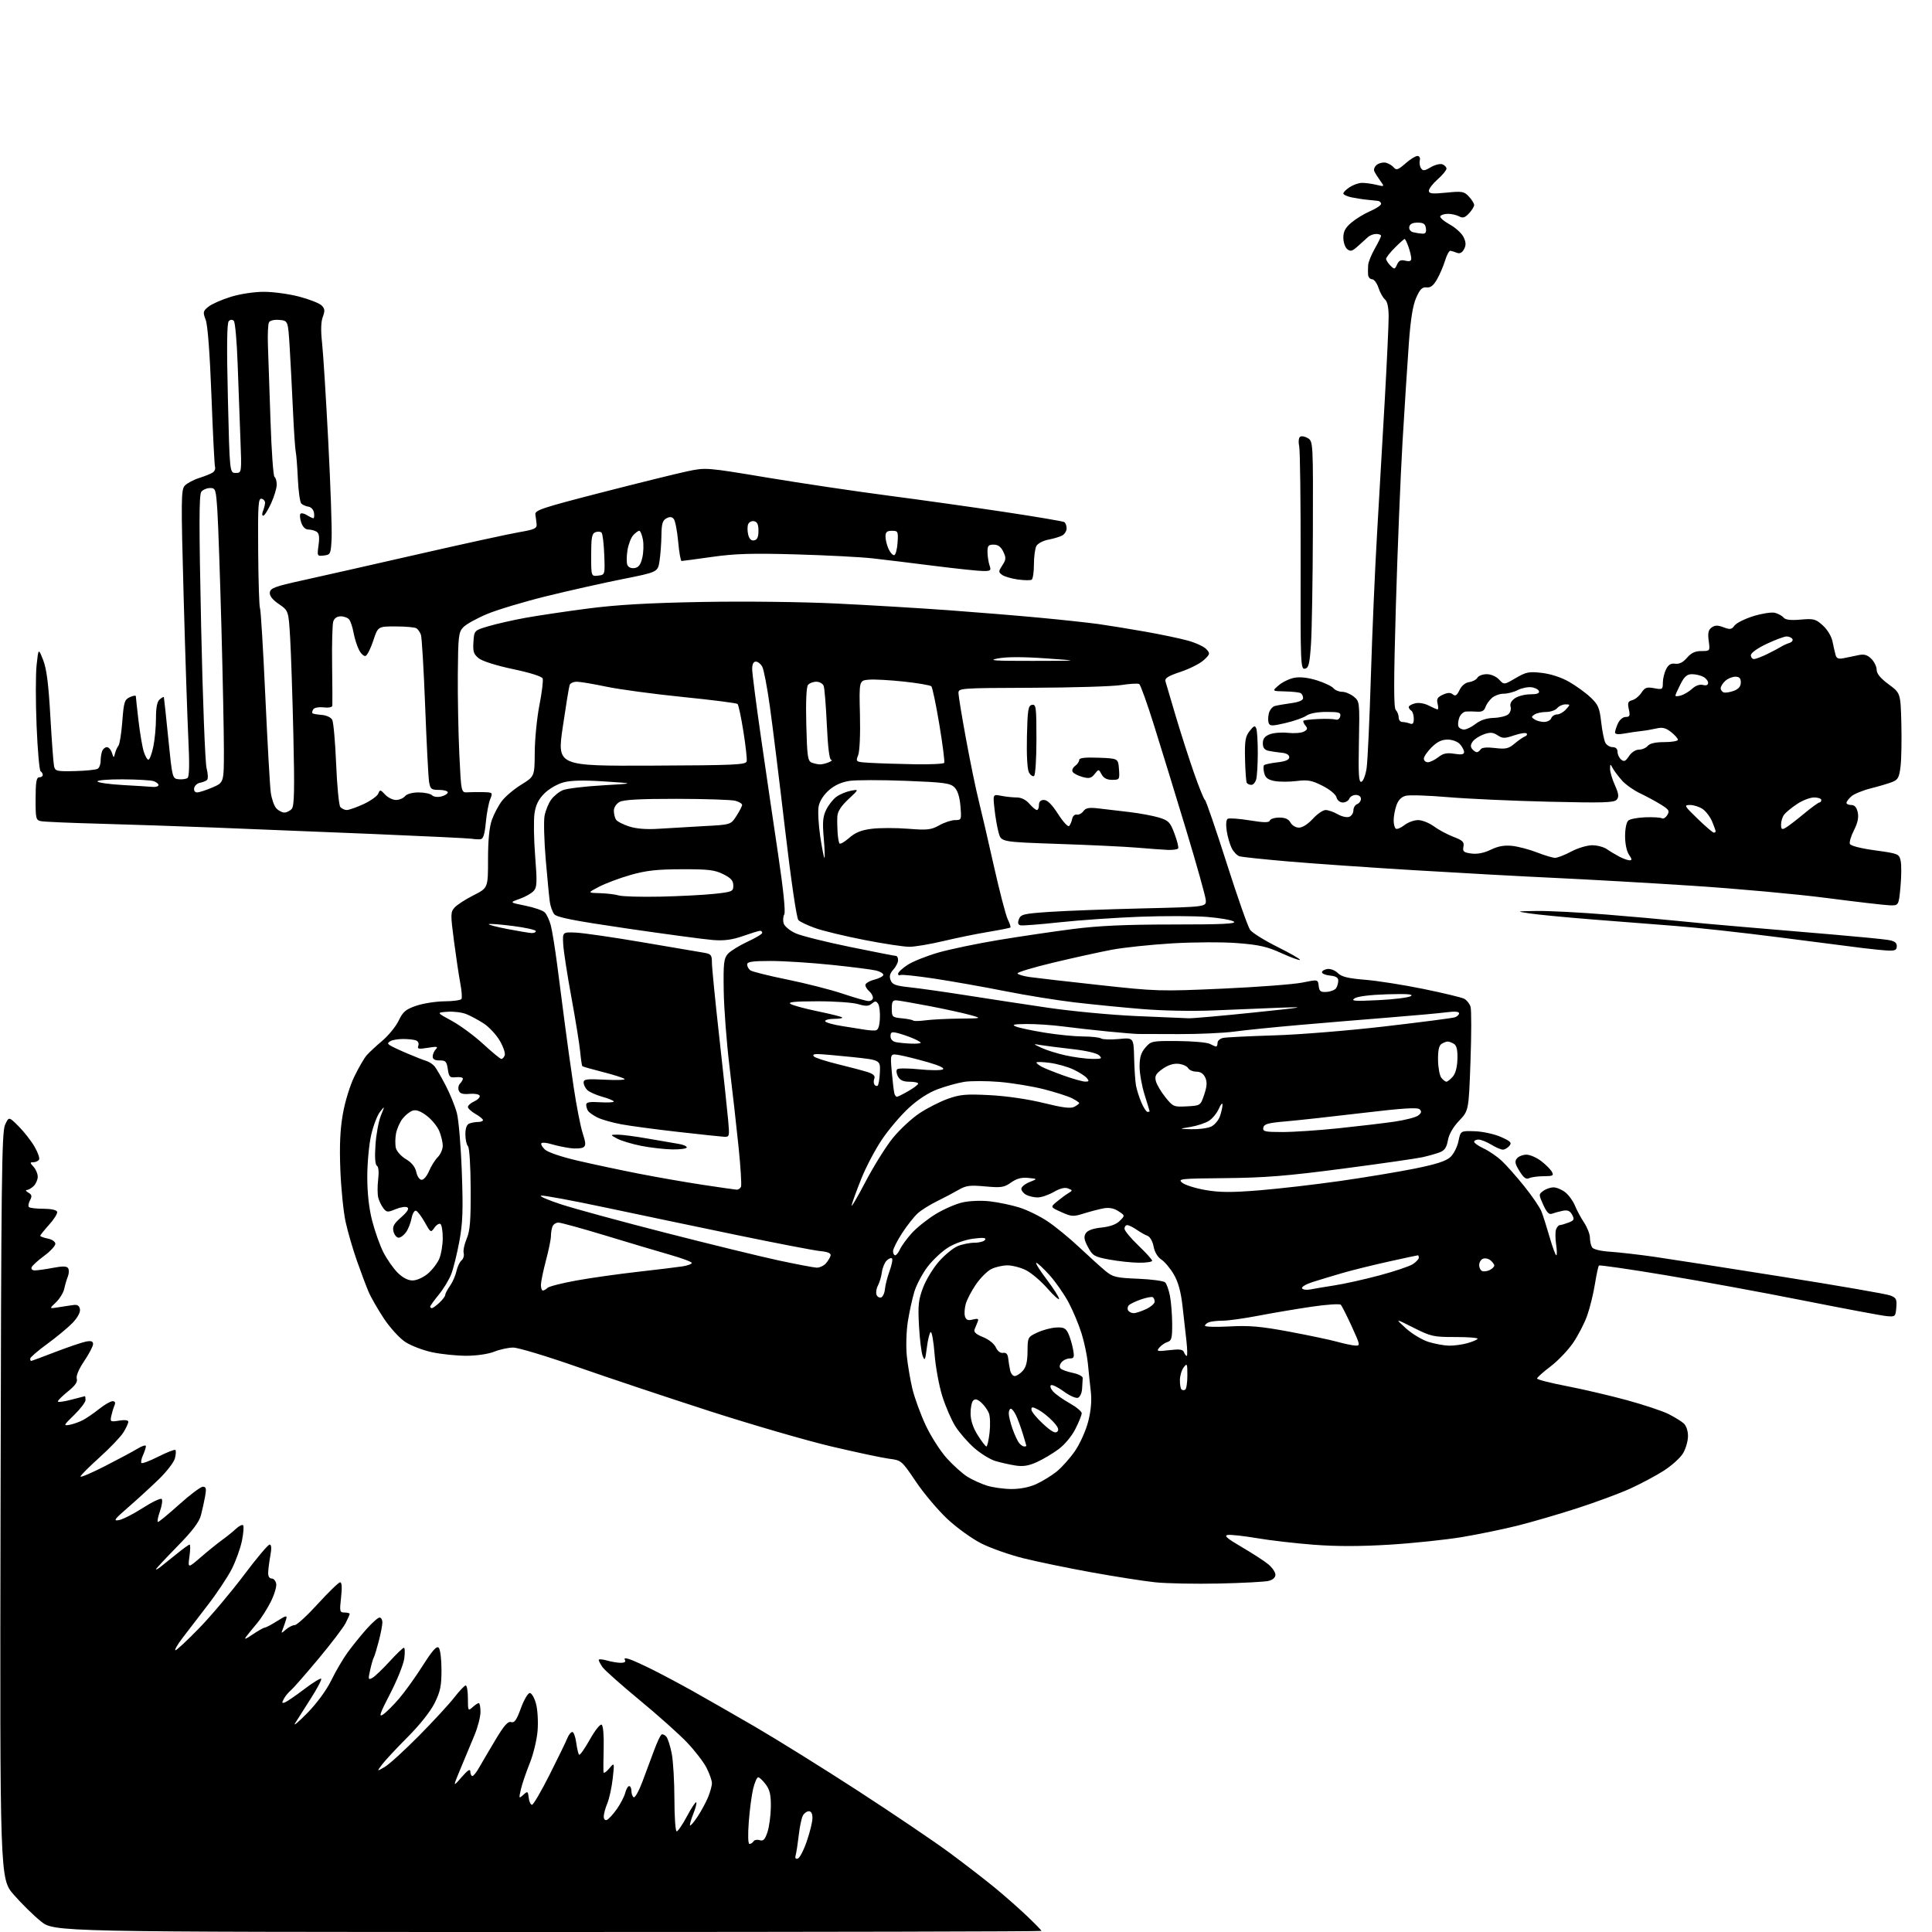 <?xml version="1.0" encoding="UTF-8" standalone="no"?>
<svg 
  version="1.1" 
  xmlns="http://www.w3.org/2000/svg" 
  xmlns:xlink="http://www.w3.org/1999/xlink" 
  xmlns:svg="http://www.w3.org/2000/svg"
  xmlns:rdf="http://www.w3.org/1999/02/22-rdf-syntax-ns#"
  xmlns:cc="http://creativecommons.org/ns#"
  xmlns:dc="http://purl.org/dc/elements/1.1/"
  viewBox="0 0 768 768"
  width="768"
  height="768"
>
<style>svg {background-color: white; }</style>"
<path stroke="none" fill="black" fill-rule="evenodd" d="M217.75,768.00C21.50,767.99 21.50,767.99 16.23,763.75C13.33,761.41 8.48,756.64 5.45,753.15C-0.06,746.81 -0.06,746.81 0.22,598.65C0.46,469.35 0.69,450.08 2.00,447.17C3.51,443.84 3.51,443.84 7.35,447.67C9.46,449.78 12.31,453.40 13.67,455.72C15.04,458.04 15.87,460.40 15.52,460.97C15.17,461.54 14.16,462.00 13.29,462.00C11.85,462.00 11.85,462.18 13.35,463.83C14.26,464.83 15.00,466.60 15.00,467.76C15.00,468.91 14.29,470.56 13.43,471.43C12.56,472.29 11.33,473.01 10.68,473.03C10.03,473.05 10.29,473.52 11.26,474.08C12.67,474.91 12.80,475.51 11.93,477.14C11.33,478.26 11.14,479.47 11.51,479.84C11.88,480.20 14.46,480.50 17.24,480.50C20.24,480.50 22.47,480.98 22.71,481.68C22.94,482.33 21.52,484.63 19.56,486.80C17.60,488.97 16.00,490.97 16.00,491.25C16.00,491.52 17.35,492.02 19.00,492.35C20.73,492.70 22.00,493.58 22.00,494.44C22.00,495.26 20.00,497.41 17.55,499.22C15.10,501.02 12.87,503.06 12.58,503.75C12.28,504.48 12.82,505.00 13.89,505.00C14.90,505.00 18.12,504.55 21.05,503.99C24.97,503.25 26.56,503.29 27.09,504.15C27.49,504.79 27.44,506.26 26.98,507.41C26.52,508.56 25.86,510.78 25.53,512.34C25.19,513.89 23.70,516.32 22.21,517.73C19.50,520.28 19.50,520.28 23.50,519.62C25.70,519.26 28.40,518.86 29.50,518.73C30.84,518.58 31.59,519.16 31.79,520.52C31.96,521.73 30.76,523.90 28.79,525.93C26.98,527.79 22.46,531.53 18.75,534.24C15.04,536.94 12.00,539.57 12.00,540.08C12.00,540.59 12.16,541.00 12.36,541.00C12.56,541.00 16.95,539.38 22.11,537.39C27.28,535.41 32.74,533.56 34.25,533.28C36.26,532.91 37.00,533.18 37.00,534.29C37.00,535.12 35.41,538.16 33.48,541.04C31.31,544.25 30.17,546.96 30.52,548.06C30.92,549.31 29.90,550.79 27.04,553.09C24.82,554.87 23.00,556.67 23.00,557.08C23.00,557.49 25.36,557.19 28.25,556.42C31.14,555.65 33.61,555.02 33.75,555.01C33.89,555.01 34.00,555.69 34.00,556.54C34.00,557.38 31.96,560.06 29.47,562.48C25.26,566.57 25.13,566.84 27.61,566.40C29.07,566.13 31.45,565.30 32.88,564.55C34.32,563.81 37.25,561.80 39.39,560.10C41.53,558.39 43.94,557.00 44.74,557.00C45.76,557.00 45.99,557.54 45.48,558.75C45.07,559.71 44.51,561.58 44.23,562.90C43.74,565.17 43.91,565.28 47.35,564.72C49.64,564.35 51.00,564.52 51.00,565.19C51.00,565.78 50.12,567.68 49.05,569.42C47.98,571.15 43.70,575.62 39.55,579.36C35.40,583.09 32.00,586.51 32.00,586.95C32.00,587.40 36.39,585.53 41.75,582.79C47.11,580.05 52.96,576.92 54.75,575.83C56.54,574.73 58.00,574.30 58.00,574.87C58.00,575.44 57.48,577.05 56.84,578.46C56.20,579.86 55.93,581.26 56.24,581.57C56.55,581.88 59.59,580.72 63.00,579.00C66.41,577.28 69.44,576.10 69.72,576.39C70.01,576.67 69.93,578.16 69.54,579.69C69.16,581.22 66.29,584.96 63.17,587.99C60.05,591.02 54.58,596.04 51.00,599.14C45.44,603.96 44.90,604.70 47.27,604.27C48.80,603.99 53.08,601.81 56.77,599.43C60.47,597.05 63.85,595.45 64.27,595.87C64.69,596.29 64.37,598.52 63.56,600.82C62.75,603.12 62.41,605.00 62.80,605.00C63.19,605.00 67.01,601.85 71.29,598.00C75.57,594.15 79.78,591.00 80.65,591.00C81.92,591.00 82.09,591.72 81.55,594.75C81.18,596.81 80.43,600.22 79.88,602.32C79.16,605.07 76.50,608.58 70.44,614.76C65.80,619.50 62.00,623.57 62.00,623.81C62.00,624.05 62.79,623.64 63.75,622.90C64.71,622.16 67.59,619.85 70.14,617.78C72.69,615.70 75.04,614.00 75.37,614.00C75.70,614.00 75.67,616.13 75.31,618.73C74.66,623.47 74.66,623.47 79.86,618.98C82.71,616.52 86.50,613.46 88.27,612.18C90.05,610.91 92.51,608.92 93.75,607.76C94.98,606.61 96.28,605.95 96.64,606.31C96.99,606.66 96.79,609.41 96.19,612.41C95.59,615.42 93.76,620.49 92.14,623.69C90.51,626.88 86.23,633.33 82.62,638.00C79.00,642.67 74.43,648.64 72.45,651.25C70.47,653.86 69.26,656.00 69.75,656.00C70.24,656.00 74.47,652.06 79.14,647.25C83.82,642.44 91.79,632.99 96.86,626.25C101.92,619.51 106.56,614.00 107.16,614.00C107.90,614.00 108.01,615.37 107.49,618.25C107.06,620.59 106.67,623.62 106.61,624.99C106.54,626.57 107.04,627.48 108.00,627.49C108.83,627.49 109.64,628.48 109.81,629.67C109.98,630.86 108.97,634.11 107.56,636.88C106.15,639.66 103.75,643.41 102.23,645.21C100.70,647.02 98.79,649.37 97.98,650.44C96.86,651.90 97.48,651.71 100.48,649.69C102.67,648.21 104.82,647.00 105.25,647.00C105.69,647.00 107.90,645.83 110.16,644.40C113.75,642.13 114.22,642.03 113.76,643.65C113.47,644.67 112.87,646.40 112.44,647.50C111.69,649.42 111.74,649.43 113.66,647.75C114.76,646.79 116.34,646.00 117.17,646.00C118.00,646.00 122.16,642.17 126.41,637.50C130.67,632.83 134.62,629.00 135.20,629.00C135.90,629.00 136.03,631.03 135.58,635.00C134.95,640.60 135.04,641.00 136.95,641.00C138.08,641.00 139.00,641.25 139.00,641.55C139.00,641.85 138.26,643.53 137.35,645.28C136.45,647.03 131.58,653.42 126.52,659.48C121.47,665.54 116.56,671.14 115.62,671.92C114.67,672.70 113.41,674.23 112.83,675.32C111.96,676.94 112.05,677.20 113.28,676.72C114.11,676.40 117.56,674.04 120.95,671.46C124.34,668.88 127.36,667.03 127.67,667.33C127.97,667.64 126.12,671.18 123.54,675.19C120.96,679.21 118.16,683.62 117.31,685.00C116.45,686.38 118.62,684.57 122.13,680.99C126.00,677.03 129.74,671.93 131.67,667.99C133.41,664.42 136.33,659.43 138.17,656.90C140.00,654.37 143.36,650.21 145.63,647.65C147.90,645.09 150.26,643.00 150.88,643.00C151.49,643.00 152.00,643.88 152.00,644.95C152.00,646.02 151.35,649.40 150.55,652.46C149.75,655.52 148.87,658.40 148.59,658.85C148.31,659.30 147.66,661.54 147.15,663.81C146.30,667.59 146.38,667.87 147.98,667.01C148.94,666.50 152.01,663.58 154.79,660.54C157.58,657.49 160.17,655.00 160.56,655.00C160.95,655.00 161.01,656.91 160.71,659.25C160.40,661.59 157.87,667.89 155.09,673.26C150.97,681.23 150.44,682.75 152.27,681.54C153.49,680.73 156.38,677.86 158.67,675.18C160.97,672.50 165.20,666.61 168.06,662.09C171.89,656.07 173.57,654.17 174.39,654.99C175.01,655.61 175.50,659.49 175.50,663.80C175.50,670.18 175.03,672.45 172.77,677.00C171.13,680.31 166.86,685.69 162.06,690.50C157.67,694.90 153.10,699.80 151.91,701.38C149.75,704.26 149.75,704.26 152.95,702.38C154.72,701.35 160.83,695.77 166.54,690.00C172.25,684.23 178.58,677.36 180.60,674.75C182.62,672.14 184.66,670.00 185.13,670.00C185.61,670.00 186.00,672.32 186.00,675.15C186.00,680.09 186.08,680.24 187.83,678.65C188.83,677.74 189.96,677.00 190.33,677.00C190.70,677.00 191.00,678.58 191.00,680.52C191.00,682.46 189.92,686.62 188.61,689.77C187.29,692.92 184.81,698.88 183.10,703.00C179.98,710.50 179.98,710.50 183.45,706.50C185.94,703.63 186.94,703.00 186.96,704.25C186.98,705.21 187.35,706.00 187.78,706.00C188.22,706.00 189.39,704.54 190.40,702.75C191.41,700.96 194.32,696.02 196.86,691.76C200.34,685.93 201.90,684.15 203.17,684.55C204.49,684.97 205.34,683.78 207.06,679.05C208.28,675.72 209.87,673.00 210.60,673.00C211.33,673.00 212.44,674.91 213.07,677.25C213.71,679.59 213.99,684.42 213.70,688.00C213.42,691.58 212.00,697.42 210.55,701.00C209.11,704.58 207.53,709.22 207.05,711.32C206.22,714.99 206.25,715.08 208.01,713.49C209.75,711.91 209.87,711.98 210.18,714.66C210.35,716.22 210.95,717.46 211.50,717.42C212.05,717.37 215.20,711.97 218.50,705.42C221.81,698.86 224.96,692.38 225.50,691.00C226.05,689.62 226.95,688.50 227.50,688.50C228.05,688.50 228.75,690.40 229.06,692.73C229.38,695.06 229.89,697.22 230.20,697.53C230.51,697.85 232.42,695.15 234.45,691.53C236.50,687.86 238.58,685.24 239.16,685.60C239.77,685.98 240.10,689.76 239.97,694.87C239.85,699.62 239.82,703.95 239.91,704.50C239.99,705.05 241.01,704.38 242.17,703.00C244.28,700.50 244.28,700.50 243.57,706.96C243.17,710.51 242.21,714.95 241.43,716.83C240.64,718.71 240.00,721.08 240.00,722.09C240.00,723.17 240.52,723.73 241.25,723.44C241.94,723.16 243.71,721.23 245.19,719.15C246.66,717.06 248.17,714.15 248.54,712.68C248.91,711.21 249.62,710.00 250.11,710.00C250.60,710.00 251.00,710.87 251.00,711.94C251.00,713.01 251.41,714.14 251.91,714.45C252.41,714.75 253.97,711.97 255.37,708.25C256.77,704.54 258.86,698.92 260.02,695.77C261.18,692.62 262.50,689.81 262.95,689.53C263.40,689.25 264.27,689.62 264.88,690.36C265.49,691.10 266.46,694.13 267.03,697.10C267.61,700.07 268.08,708.24 268.09,715.25C268.10,722.26 268.50,728.00 268.99,728.00C269.48,728.00 271.33,725.29 273.09,721.98C274.85,718.67 276.51,716.18 276.77,716.44C277.04,716.70 276.50,718.79 275.58,721.08C274.67,723.37 274.09,725.43 274.31,725.65C274.53,725.86 275.87,724.28 277.29,722.13C278.72,719.98 280.58,716.55 281.44,714.49C282.30,712.44 283.00,709.89 283.00,708.84C283.00,707.78 282.04,705.05 280.87,702.75C279.71,700.46 276.22,695.93 273.12,692.67C270.03,689.41 261.55,681.84 254.28,675.84C247.01,669.83 240.37,663.94 239.53,662.74C238.69,661.54 238.00,660.24 238.00,659.85C238.00,659.46 239.46,659.56 241.24,660.07C243.03,660.58 245.53,661.00 246.80,661.00C248.24,661.00 248.86,660.58 248.43,659.89C247.96,659.13 248.49,659.02 250.12,659.52C251.43,659.93 255.65,661.84 259.50,663.77C263.35,665.69 270.55,669.53 275.50,672.30C280.45,675.07 291.48,681.38 300.00,686.33C308.52,691.28 326.98,702.76 341.00,711.85C355.02,720.95 371.45,732.05 377.50,736.53C383.55,741.01 391.65,747.26 395.50,750.43C399.35,753.60 405.09,758.65 408.25,761.66C411.41,764.68 414.00,767.33 414.00,767.57C414.00,767.81 325.69,768.00 217.75,768.00zM317.15,738.81C317.89,738.57 319.50,735.48 320.71,731.94C321.93,728.40 322.95,724.26 322.96,722.75C322.99,720.99 322.48,720.00 321.54,720.00C320.73,720.00 319.65,720.79 319.14,721.75C318.62,722.71 317.89,726.20 317.52,729.50C317.14,732.80 316.60,736.34 316.31,737.37C315.96,738.63 316.23,739.10 317.15,738.81zM297.94,733.00C298.46,733.00 299.17,732.53 299.53,731.96C299.88,731.39 300.99,731.18 301.99,731.50C303.43,731.95 304.09,731.26 305.08,728.29C305.77,726.20 306.38,721.72 306.42,718.32C306.48,713.52 306.03,711.52 304.39,709.32C303.23,707.77 301.88,706.50 301.39,706.50C300.90,706.50 300.01,708.52 299.40,711.00C298.80,713.48 298.01,719.44 297.65,724.25C297.25,729.55 297.36,733.00 297.94,733.00zM484.50,629.48C475.15,629.68 463.79,629.46 459.25,628.99C454.72,628.52 443.24,626.72 433.75,625.00C424.26,623.28 412.06,620.75 406.63,619.39C401.20,618.02 393.76,615.39 390.10,613.55C386.44,611.71 380.38,607.34 376.63,603.85C372.89,600.36 367.25,593.67 364.10,589.00C358.43,580.59 358.32,580.49 353.44,579.87C350.72,579.52 340.41,577.33 330.53,575.00C320.65,572.67 298.82,566.33 282.03,560.92C265.24,555.50 241.60,547.61 229.50,543.37C217.40,539.13 205.93,535.67 204.00,535.68C202.07,535.69 198.70,536.42 196.50,537.30C194.19,538.23 189.55,538.92 185.50,538.94C181.65,538.95 175.50,538.33 171.83,537.55C168.17,536.78 163.32,534.92 161.06,533.42C158.79,531.92 155.01,527.76 152.58,524.10C150.18,520.47 147.44,515.70 146.51,513.50C145.57,511.30 143.48,505.74 141.87,501.15C140.25,496.56 138.23,489.59 137.37,485.65C136.52,481.72 135.58,472.43 135.29,465.00C134.92,455.38 135.20,449.02 136.28,442.87C137.14,437.91 139.11,431.52 140.89,427.87C142.60,424.36 144.79,420.60 145.75,419.50C146.71,418.40 149.51,415.79 151.98,413.71C154.44,411.62 157.37,408.02 158.48,405.71C160.18,402.16 161.28,401.23 165.50,399.79C168.25,398.86 173.29,398.07 176.69,398.04C180.10,398.02 183.13,397.60 183.44,397.11C183.74,396.61 183.54,393.82 182.98,390.91C182.43,387.99 181.30,380.45 180.47,374.14C179.06,363.38 179.08,362.57 180.74,360.73C181.71,359.66 185.09,357.47 188.25,355.88C194.00,352.97 194.00,352.97 194.00,341.61C194.00,334.00 194.50,328.83 195.52,325.94C196.36,323.58 198.16,320.17 199.53,318.38C200.90,316.58 204.37,313.66 207.26,311.88C212.50,308.64 212.50,308.64 212.57,299.07C212.60,293.81 213.44,285.35 214.43,280.28C215.43,275.21 216.00,270.45 215.72,269.70C215.41,268.90 210.68,267.40 204.02,266.00C197.51,264.64 191.80,262.85 190.37,261.72C188.28,260.07 187.95,259.07 188.20,255.19C188.50,250.61 188.50,250.61 194.24,248.91C197.39,247.98 203.92,246.50 208.74,245.62C213.56,244.74 224.70,243.08 233.50,241.93C245.15,240.41 257.51,239.69 279.00,239.29C295.90,238.98 318.75,239.24 332.50,239.91C345.70,240.55 365.73,241.75 377.00,242.57C388.27,243.39 404.70,244.74 413.50,245.57C422.30,246.40 432.65,247.52 436.50,248.05C440.35,248.59 448.68,249.94 455.00,251.05C461.32,252.16 469.07,253.78 472.20,254.65C475.34,255.52 478.65,257.06 479.56,258.07C481.11,259.78 481.05,260.05 478.52,262.40C477.03,263.77 472.90,265.87 469.32,267.06C464.31,268.73 462.93,269.60 463.29,270.86C463.55,271.76 465.36,277.90 467.32,284.50C469.28,291.10 472.53,301.23 474.54,307.00C476.55,312.77 478.55,317.73 478.99,318.00C479.42,318.27 483.28,329.52 487.58,343.00C491.87,356.48 496.08,368.46 496.94,369.64C497.80,370.82 502.71,373.88 507.87,376.44C513.02,379.01 517.02,381.31 516.76,381.57C516.50,381.83 513.19,380.62 509.39,378.89C503.78,376.32 500.55,375.58 492.00,374.91C486.13,374.44 474.67,374.49 466.00,375.00C457.48,375.51 446.68,376.65 442.00,377.53C437.32,378.41 426.86,380.71 418.74,382.65C410.63,384.59 404.21,386.53 404.48,386.97C404.75,387.41 406.89,388.05 409.24,388.38C411.58,388.72 424.07,390.16 437.00,391.57C459.80,394.07 461.26,394.11 486.00,393.00C500.02,392.37 514.29,391.28 517.70,390.59C523.90,389.32 523.90,389.32 524.20,391.91C524.45,394.09 524.96,394.47 527.42,394.29C529.02,394.17 530.70,393.50 531.15,392.79C531.60,392.08 531.98,390.74 531.98,389.81C532.00,388.64 531.02,388.03 528.75,387.81C526.96,387.64 525.50,387.05 525.50,386.50C525.50,385.95 526.48,385.36 527.69,385.19C528.89,385.02 530.75,385.75 531.81,386.81C533.29,388.29 535.84,388.91 542.62,389.47C547.50,389.86 557.97,391.51 565.88,393.13C573.79,394.75 581.07,396.50 582.06,397.03C583.05,397.56 584.18,398.98 584.56,400.18C584.94,401.38 584.93,411.17 584.54,421.93C583.84,441.50 583.84,441.50 580.03,445.50C577.61,448.05 575.99,450.88 575.56,453.30C575.06,456.13 574.24,457.34 572.31,458.07C570.90,458.61 567.82,459.48 565.47,460.01C563.12,460.53 548.90,462.58 533.85,464.55C511.69,467.46 502.84,468.17 487.21,468.32C469.07,468.49 468.04,468.60 469.96,470.16C471.08,471.07 475.26,472.38 479.25,473.07C484.91,474.04 489.59,474.06 500.65,473.17C508.43,472.54 522.83,470.87 532.65,469.47C542.47,468.07 555.84,465.85 562.36,464.54C570.96,462.80 574.86,461.54 576.58,459.93C577.88,458.71 579.31,455.86 579.77,453.60C580.61,449.50 580.61,449.50 586.28,449.69C589.43,449.80 594.02,450.80 596.60,451.94C600.54,453.68 601.06,454.23 600.00,455.50C599.32,456.32 598.15,457.00 597.40,457.00C596.66,457.00 594.57,456.10 592.77,455.00C590.97,453.91 588.71,453.01 587.75,453.00C586.79,453.00 586.00,453.40 586.00,453.89C586.00,454.37 587.69,455.55 589.75,456.51C591.81,457.46 595.02,459.65 596.88,461.37C598.74,463.09 602.81,467.68 605.93,471.57C609.05,475.46 612.12,479.96 612.75,481.57C613.38,483.18 614.84,487.76 615.99,491.75C617.14,495.74 618.34,499.00 618.66,499.00C618.97,499.00 618.94,497.05 618.58,494.67C618.22,492.29 618.22,489.59 618.57,488.67C618.92,487.75 619.59,487.00 620.04,487.00C620.50,487.00 622.04,486.55 623.48,486.01C625.75,485.14 625.94,484.75 624.95,482.90C624.09,481.30 623.17,480.92 621.16,481.32C619.70,481.62 617.79,482.14 616.92,482.47C615.77,482.92 614.83,481.95 613.47,478.93C611.63,474.86 611.63,474.74 613.49,473.39C614.53,472.62 616.36,472.00 617.56,472.00C618.75,472.00 620.86,472.88 622.23,473.97C623.60,475.05 625.32,477.41 626.05,479.22C626.77,481.02 628.41,484.07 629.68,485.98C630.96,487.90 632.01,490.60 632.02,491.98C632.02,493.37 632.41,495.10 632.88,495.84C633.39,496.64 636.27,497.34 640.11,497.59C643.63,497.82 651.45,498.72 657.50,499.58C663.55,500.45 686.53,504.03 708.57,507.54C730.61,511.04 749.88,514.38 751.38,514.96C753.79,515.87 754.08,516.45 753.81,519.75C753.51,523.38 753.39,523.49 750.00,523.18C748.08,523.01 733.23,520.22 717.00,517.00C700.77,513.77 675.93,509.21 661.79,506.86C647.65,504.50 635.87,502.80 635.60,503.07C635.33,503.34 634.62,506.65 634.01,510.42C633.41,514.20 632.03,519.81 630.95,522.90C629.87,525.98 627.32,530.92 625.28,533.87C623.25,536.83 619.20,541.05 616.29,543.24C613.38,545.44 611.00,547.58 611.00,547.99C611.00,548.39 616.29,549.75 622.75,550.99C629.21,552.24 640.00,554.76 646.72,556.59C653.44,558.43 660.87,560.90 663.22,562.08C665.57,563.26 668.29,564.93 669.25,565.77C670.31,566.70 671.00,568.73 671.00,570.90C670.99,572.88 670.10,575.96 669.01,577.75C667.92,579.55 664.48,582.64 661.37,584.63C658.26,586.62 652.29,589.80 648.11,591.71C643.92,593.62 634.42,597.14 627.00,599.54C619.58,601.94 608.92,605.04 603.32,606.45C597.73,607.85 587.84,609.89 581.36,610.98C574.88,612.07 561.91,613.44 552.54,614.02C540.86,614.74 531.34,614.76 522.28,614.06C515.00,613.51 504.81,612.33 499.62,611.44C494.43,610.56 489.23,609.99 488.06,610.17C486.43,610.42 487.77,611.57 493.65,615.00C497.89,617.48 502.63,620.55 504.18,621.84C505.73,623.13 507.00,624.99 507.00,625.97C507.00,627.10 505.98,628.02 504.25,628.44C502.74,628.81 493.85,629.28 484.50,629.48zM402.00,591.91C405.43,591.94 409.14,591.21 411.85,589.98C414.25,588.90 417.89,586.67 419.96,585.03C422.03,583.39 425.34,579.68 427.33,576.78C429.37,573.80 431.66,568.67 432.59,565.02C433.70,560.65 434.03,556.75 433.60,553.02C433.25,549.98 432.73,545.03 432.45,542.01C432.16,538.99 431.04,533.65 429.96,530.14C428.88,526.64 426.55,521.07 424.80,517.77C423.04,514.47 419.62,509.57 417.21,506.89C414.79,504.20 412.42,502.00 411.95,502.00C411.47,502.00 413.31,504.95 416.04,508.55C418.77,512.16 421.00,515.64 421.00,516.29C421.00,516.93 418.93,515.10 416.39,512.20C413.86,509.30 410.05,506.05 407.93,504.97C405.81,503.88 402.46,503.00 400.49,503.00C398.52,503.00 395.59,503.68 394.00,504.50C392.40,505.33 389.68,508.05 387.96,510.56C386.24,513.06 384.42,516.54 383.92,518.28C383.42,520.03 383.27,522.29 383.60,523.31C384.05,524.73 384.79,525.02 386.72,524.53C388.75,524.03 389.13,524.21 388.63,525.45C388.28,526.30 387.73,527.66 387.40,528.47C386.99,529.50 387.99,530.41 390.77,531.52C393.05,532.44 395.21,534.17 395.86,535.60C396.56,537.12 397.68,537.97 398.75,537.79C399.97,537.59 400.58,538.25 400.78,540.00C400.93,541.38 401.28,543.51 401.55,544.75C401.82,545.99 402.63,547.00 403.36,547.00C404.09,547.00 405.53,546.07 406.56,544.94C407.90,543.45 408.43,541.30 408.46,537.20C408.50,531.62 408.56,531.49 412.31,529.72C414.41,528.73 417.76,527.83 419.77,527.71C422.78,527.54 423.63,527.94 424.63,530.00C425.29,531.38 426.15,534.19 426.53,536.25C427.14,539.56 426.99,540.00 425.23,540.00C424.14,540.00 422.67,540.69 421.96,541.54C421.18,542.49 421.04,543.44 421.61,544.01C422.12,544.52 424.33,545.31 426.52,545.76C428.71,546.22 430.45,547.13 430.40,547.79C430.35,548.46 430.23,550.36 430.15,552.03C430.07,553.70 429.33,555.32 428.52,555.63C427.70,555.94 425.16,554.82 422.87,553.13C420.57,551.45 418.29,550.32 417.78,550.63C417.28,550.94 417.67,552.08 418.64,553.16C419.62,554.24 422.57,556.33 425.21,557.81C427.84,559.29 430.00,561.08 430.00,561.78C430.00,562.49 428.87,565.31 427.48,568.04C426.01,570.94 423.19,574.32 420.73,576.13C418.40,577.85 414.53,580.14 412.12,581.23C408.88,582.69 406.65,583.04 403.62,582.56C401.35,582.21 397.79,581.40 395.69,580.78C393.60,580.16 389.81,577.82 387.27,575.59C384.73,573.35 381.37,569.50 379.79,567.01C378.22,564.53 375.87,559.12 374.58,555.00C373.28,550.88 371.90,543.34 371.51,538.26C371.11,533.17 370.42,529.24 369.96,529.52C369.51,529.80 368.82,532.60 368.43,535.74C367.80,540.75 367.60,541.15 366.77,538.98C366.25,537.61 365.59,532.23 365.31,527.00C364.86,518.89 365.10,516.67 366.93,511.85C368.10,508.75 370.94,504.07 373.24,501.47C375.53,498.86 378.88,496.11 380.67,495.36C382.47,494.61 385.50,494.00 387.41,494.00C389.32,494.00 391.20,493.48 391.59,492.85C392.11,492.01 390.86,491.89 386.90,492.39C383.80,492.79 379.59,494.25 377.02,495.83C374.55,497.33 370.83,500.80 368.75,503.53C366.67,506.26 364.29,510.75 363.46,513.50C362.63,516.25 361.47,521.61 360.87,525.40C360.28,529.20 360.10,535.27 360.46,538.90C360.83,542.53 361.82,548.42 362.67,552.00C363.52,555.58 365.90,562.10 367.95,566.50C370.00,570.90 373.80,576.84 376.38,579.70C378.97,582.55 382.68,585.87 384.62,587.07C386.56,588.27 390.03,589.84 392.32,590.56C394.62,591.28 398.98,591.89 402.00,591.91zM392.11,575.00C392.45,575.00 393.01,572.56 393.36,569.57C393.71,566.58 393.60,563.09 393.12,561.82C392.63,560.54 391.27,558.63 390.09,557.57C388.54,556.18 387.65,555.95 386.86,556.74C386.25,557.35 385.79,559.70 385.82,561.97C385.86,564.70 386.83,567.60 388.69,570.55C390.23,572.99 391.78,575.00 392.11,575.00zM407.12,575.00C407.61,575.00 408.00,574.89 407.99,574.75C407.98,574.61 407.36,572.48 406.60,570.00C405.84,567.52 404.65,564.26 403.95,562.75C403.25,561.24 402.30,560.00 401.84,560.00C401.38,560.00 401.00,560.84 401.00,561.87C401.00,562.91 401.68,565.68 402.51,568.04C403.35,570.40 404.53,572.93 405.14,573.66C405.75,574.40 406.64,575.00 407.12,575.00zM420.29,569.11C421.09,568.31 420.58,567.17 418.44,564.92C416.82,563.21 414.26,561.18 412.75,560.39C410.41,559.16 410.00,559.16 410.00,560.35C410.00,561.12 412.07,563.65 414.59,565.98C417.93,569.06 419.49,569.91 420.29,569.11zM471.14,552.41C471.61,552.12 472.00,549.57 472.00,546.75C472.00,542.02 471.88,541.77 470.53,543.56C469.72,544.63 469.05,546.89 469.03,548.58C469.01,550.28 469.29,551.95 469.64,552.31C469.99,552.66 470.67,552.71 471.14,552.41zM471.75,539.00C472.04,539.00 471.99,536.41 471.65,533.25C471.30,530.09 470.59,523.76 470.07,519.19C469.41,513.40 468.36,509.59 466.60,506.59C465.22,504.22 462.99,501.57 461.66,500.70C460.18,499.73 458.98,497.71 458.57,495.50C458.19,493.47 457.15,491.63 456.19,491.28C455.26,490.95 453.31,489.85 451.85,488.84C450.39,487.83 448.70,487.00 448.10,487.00C447.49,487.00 447.00,487.64 447.00,488.42C447.00,489.20 449.48,492.20 452.50,495.09C455.52,497.98 458.00,500.71 458.00,501.17C458.00,501.63 455.64,501.98 452.75,501.95C449.86,501.93 444.57,501.36 441.00,500.70C435.00,499.58 434.35,499.20 432.50,495.75C430.95,492.86 430.75,491.63 431.60,490.26C432.33,489.10 434.45,488.32 437.85,487.97C441.24,487.62 443.72,486.72 445.12,485.32C447.24,483.20 447.24,483.20 444.60,481.47C442.81,480.30 440.92,479.93 438.73,480.33C436.95,480.65 433.43,481.57 430.90,482.36C426.65,483.70 425.96,483.66 421.90,481.83C417.50,479.85 417.50,479.85 420.11,477.68C421.54,476.48 423.56,474.98 424.61,474.35C426.46,473.22 426.46,473.18 424.58,472.43C423.30,471.91 421.39,472.38 418.88,473.83C416.80,475.02 413.93,476.00 412.49,476.00C411.05,476.00 409.00,475.53 407.93,474.96C406.87,474.40 406.00,473.31 406.00,472.56C406.00,471.81 407.46,470.61 409.25,469.90C412.50,468.61 412.50,468.61 408.74,468.24C406.04,467.98 404.11,468.50 401.90,470.07C399.17,472.02 398.03,472.19 391.66,471.62C385.53,471.06 384.00,471.26 381.00,473.01C379.07,474.13 375.25,476.15 372.50,477.49C369.75,478.84 366.33,480.96 364.91,482.22C363.48,483.47 360.67,487.02 358.66,490.10C356.65,493.19 355.00,496.45 355.00,497.35C355.00,498.26 355.38,499.00 355.84,499.00C356.30,499.00 357.18,497.90 357.79,496.55C358.41,495.21 360.49,492.35 362.43,490.21C364.36,488.07 368.58,484.69 371.81,482.70C375.03,480.71 379.88,478.59 382.58,477.98C385.42,477.34 390.04,477.16 393.50,477.55C396.80,477.93 402.02,479.01 405.10,479.97C408.19,480.92 413.24,483.38 416.34,485.44C419.43,487.49 425.15,492.17 429.05,495.84C432.95,499.50 437.61,503.72 439.41,505.21C442.37,507.66 443.61,507.96 452.40,508.32C457.74,508.54 462.59,509.19 463.18,509.78C463.76,510.36 464.62,512.79 465.08,515.17C465.54,517.55 465.93,522.51 465.96,526.18C465.99,531.90 465.73,532.95 464.09,533.47C463.04,533.80 461.58,534.81 460.84,535.70C459.62,537.18 459.99,537.27 464.80,536.71C468.93,536.22 470.22,536.40 470.65,537.54C470.96,538.34 471.45,539.00 471.75,539.00zM538.68,534.88C540.80,535.00 540.76,534.77 537.33,527.25C535.38,522.99 533.43,519.13 533.01,518.67C532.58,518.21 527.35,518.56 521.37,519.44C515.39,520.32 505.86,521.93 500.20,523.02C494.53,524.11 488.16,525.00 486.03,525.00C483.90,525.00 481.45,525.27 480.58,525.61C479.71,525.94 479.00,526.57 479.00,527.01C479.00,527.45 483.39,527.57 488.75,527.28C496.64,526.85 501.17,527.25 512.50,529.36C520.20,530.80 528.75,532.60 531.50,533.36C534.25,534.13 537.48,534.81 538.68,534.88zM576.00,534.92C577.92,534.96 581.17,534.52 583.21,533.96C585.26,533.39 587.13,532.60 587.38,532.20C587.62,531.80 583.65,531.48 578.55,531.49C569.83,531.50 568.85,531.28 561.89,527.78C554.50,524.05 554.50,524.05 558.89,528.04C561.31,530.23 565.36,532.66 567.89,533.44C570.43,534.22 574.08,534.89 576.00,534.92zM450.66,522.00C451.50,522.00 453.73,521.27 455.60,520.39C457.47,519.50 459.00,518.17 459.00,517.45C459.00,516.72 458.66,515.91 458.25,515.65C457.83,515.40 455.75,515.79 453.62,516.52C451.49,517.25 449.31,518.29 448.76,518.84C448.22,519.38 448.08,520.31 448.45,520.91C448.82,521.51 449.81,522.00 450.66,522.00zM171.69,520.00C172.06,520.00 173.41,519.02 174.69,517.83C175.96,516.63 177.00,515.24 177.00,514.73C177.00,514.22 177.84,512.61 178.88,511.15C179.91,509.69 181.06,507.07 181.44,505.32C181.82,503.57 182.73,501.64 183.46,501.03C184.19,500.42 184.58,499.11 184.32,498.12C184.06,497.12 184.60,494.55 185.51,492.40C186.84,489.28 187.16,485.32 187.10,472.56C187.06,463.25 186.60,456.20 186.01,455.61C185.46,455.06 185.00,452.94 185.00,450.91C185.00,448.46 185.53,447.01 186.58,446.61C187.45,446.27 189.03,446.00 190.08,446.00C191.14,446.00 192.00,445.66 191.99,445.25C191.99,444.84 190.64,443.73 188.99,442.80C187.35,441.86 186.00,440.61 186.00,440.03C186.00,439.44 187.14,438.44 188.53,437.81C189.92,437.17 190.89,436.17 190.68,435.58C190.48,434.98 188.67,434.65 186.65,434.83C183.97,435.07 182.83,434.72 182.37,433.51C182.02,432.61 182.24,431.36 182.87,430.73C183.49,430.11 184.00,429.22 184.00,428.76C184.00,428.30 182.77,428.05 181.26,428.21C178.81,428.47 178.46,428.12 178.01,425.00C177.57,421.96 177.14,421.51 174.75,421.54C172.89,421.57 172.00,421.07 172.00,419.99C172.00,419.12 172.56,417.81 173.25,417.10C174.27,416.03 173.70,415.92 170.10,416.51C166.38,417.12 165.79,416.99 166.29,415.70C166.62,414.82 166.22,413.92 165.36,413.58C164.52,413.26 162.19,413.01 160.17,413.02C158.15,413.02 155.89,413.42 155.14,413.89C154.00,414.61 154.00,414.89 155.14,415.61C155.89,416.08 158.97,417.53 162.00,418.81C165.03,420.10 168.40,421.42 169.50,421.75C170.60,422.08 172.07,423.06 172.78,423.92C173.48,424.79 175.46,428.20 177.17,431.50C178.89,434.80 180.89,439.72 181.61,442.44C182.33,445.15 183.22,455.73 183.58,465.94C184.13,481.10 183.95,486.15 182.59,493.50C181.67,498.45 180.23,504.30 179.37,506.50C178.52,508.70 176.29,512.38 174.41,514.67C172.54,516.96 171.00,519.10 171.00,519.42C171.00,519.74 171.31,520.00 171.69,520.00zM350.25,515.76C350.94,515.53 351.63,514.03 351.78,512.42C351.93,510.82 352.77,507.56 353.64,505.19C354.50,502.82 354.93,500.60 354.58,500.25C354.24,499.90 353.28,500.29 352.45,501.12C351.63,501.94 350.78,504.01 350.56,505.72C350.35,507.42 349.65,509.79 349.01,510.99C348.37,512.18 348.11,513.83 348.42,514.66C348.74,515.49 349.56,515.98 350.25,515.76zM215.80,513.00C216.24,513.00 217.07,512.53 217.65,511.95C218.23,511.37 223.42,510.05 229.18,509.01C234.95,507.97 245.93,506.42 253.58,505.56C261.24,504.70 269.19,503.73 271.25,503.41C273.31,503.09 275.00,502.47 275.00,502.04C275.00,501.61 271.06,500.14 266.25,498.77C261.44,497.39 249.90,493.96 240.62,491.13C231.33,488.31 222.94,486.00 221.98,486.00C221.01,486.00 219.94,486.71 219.61,487.58C219.27,488.45 219.00,490.17 219.00,491.40C219.00,492.63 218.11,496.98 217.02,501.07C215.94,505.16 215.04,509.51 215.02,510.75C215.01,511.99 215.36,513.00 215.80,513.00zM520.85,512.58C522.31,512.28 526.65,511.55 530.50,510.96C534.35,510.37 542.39,508.58 548.37,506.98C554.34,505.39 560.30,503.38 561.62,502.52C562.93,501.66 564.00,500.51 564.00,499.98C564.00,499.44 563.84,499.00 563.65,499.00C563.46,499.00 558.23,500.12 552.04,501.49C545.84,502.86 537.56,504.91 533.63,506.05C529.71,507.19 524.36,508.81 521.74,509.64C519.13,510.48 517.26,511.60 517.59,512.14C517.92,512.68 519.39,512.87 520.85,512.58zM164.00,509.00C165.63,509.00 168.21,507.85 170.06,506.30C171.83,504.81 173.89,502.12 174.64,500.33C175.39,498.53 176.00,494.83 176.00,492.09C176.00,489.36 175.58,486.86 175.07,486.54C174.56,486.23 173.48,486.90 172.68,488.05C171.26,490.08 171.16,490.02 168.86,485.89C167.56,483.56 165.99,481.48 165.37,481.28C164.75,481.08 163.96,482.41 163.61,484.24C163.27,486.07 162.29,488.57 161.44,489.78C160.58,491.00 159.25,492.00 158.46,492.00C157.68,492.00 156.76,490.90 156.42,489.55C155.93,487.59 156.53,486.47 159.46,483.90C161.94,481.72 162.73,480.45 161.92,479.95C161.27,479.55 159.17,479.87 157.27,480.66C154.10,481.98 153.68,481.95 152.41,480.31C151.64,479.31 150.73,477.45 150.38,476.17C150.03,474.88 150.00,471.63 150.32,468.94C150.68,465.90 150.49,463.80 149.82,463.39C149.12,462.95 148.92,460.03 149.26,455.09C149.54,450.90 150.51,445.67 151.40,443.48C153.01,439.50 153.01,439.50 151.04,442.00C149.96,443.38 148.38,447.51 147.54,451.20C146.69,454.88 146.00,462.35 146.00,467.79C146.00,474.30 146.66,480.27 147.93,485.24C149.00,489.40 151.00,495.05 152.39,497.78C153.78,500.52 156.32,504.16 158.03,505.88C160.07,507.91 162.15,509.00 164.00,509.00zM592.25,504.83C593.21,504.33 594.00,503.55 594.00,503.09C594.00,502.62 593.33,501.69 592.51,501.01C591.69,500.33 590.34,500.04 589.51,500.36C588.68,500.68 588.00,501.81 588.00,502.89C588.00,503.96 588.56,505.04 589.25,505.28C589.94,505.53 591.29,505.32 592.25,504.83zM324.60,503.91C325.75,503.96 327.40,503.21 328.27,502.25C329.13,501.29 329.99,499.88 330.17,499.13C330.40,498.18 329.15,497.63 326.00,497.32C323.52,497.07 308.68,494.21 293.00,490.97C277.32,487.72 253.73,482.78 240.57,479.99C227.41,477.20 215.94,475.08 215.07,475.28C214.21,475.47 217.81,477.04 223.08,478.76C228.35,480.48 247.03,485.57 264.58,490.06C282.14,494.56 302.35,499.50 309.50,501.04C316.65,502.57 323.44,503.86 324.60,503.91zM343.93,470.00C347.23,463.68 352.17,455.75 354.90,452.39C357.62,449.04 362.40,444.60 365.50,442.54C368.60,440.48 373.70,437.89 376.82,436.78C381.69,435.05 384.06,434.85 393.50,435.34C400.07,435.68 408.65,436.93 414.82,438.45C422.51,440.35 425.62,440.74 427.07,439.97C428.13,439.40 429.00,438.73 429.00,438.49C429.00,438.25 427.73,437.39 426.18,436.59C424.63,435.79 419.60,434.18 415.01,433.00C410.42,431.83 402.47,430.52 397.34,430.08C392.20,429.65 385.87,429.64 383.25,430.06C380.64,430.48 375.90,431.80 372.72,432.99C369.00,434.39 364.85,437.09 361.13,440.54C357.93,443.50 353.17,449.13 350.54,453.05C347.90,456.97 344.28,463.86 342.47,468.34C340.67,472.83 338.91,477.62 338.56,479.00C338.21,480.38 340.63,476.32 343.93,470.00zM292.78,472.91C293.49,472.96 294.29,472.41 294.57,471.69C294.84,470.96 294.41,463.87 293.59,455.94C292.78,448.00 291.16,433.62 289.99,424.00C288.83,414.38 287.79,400.81 287.69,393.86C287.52,382.77 287.73,380.98 289.37,379.15C290.40,378.01 293.89,375.86 297.12,374.36C300.35,372.87 303.00,371.28 303.00,370.82C303.00,370.37 302.62,370.00 302.16,370.00C301.69,370.00 298.66,370.93 295.41,372.07C291.06,373.59 287.92,374.02 283.50,373.68C280.20,373.43 264.90,371.38 249.50,369.13C227.67,365.93 221.23,364.66 220.26,363.34C219.58,362.41 218.82,360.27 218.57,358.58C218.32,356.88 217.59,349.32 216.94,341.76C216.30,334.20 216.09,326.34 216.47,324.29C216.86,322.24 218.02,319.37 219.06,317.92C220.10,316.46 222.21,314.74 223.75,314.10C225.29,313.46 232.39,312.60 239.53,312.19C252.50,311.43 252.50,311.43 240.40,310.64C231.98,310.08 226.98,310.20 223.96,311.01C221.56,311.66 218.18,313.62 216.40,315.40C214.08,317.72 212.98,319.94 212.48,323.31C212.09,325.89 212.20,333.52 212.73,340.25C213.56,350.94 213.48,352.72 212.09,354.22C211.22,355.16 208.70,356.57 206.50,357.34C202.50,358.75 202.50,358.75 208.82,360.02C212.30,360.72 215.78,361.92 216.55,362.69C217.32,363.46 218.39,365.76 218.94,367.80C219.48,369.83 220.63,376.90 221.49,383.50C222.36,390.10 223.73,400.68 224.53,407.00C225.34,413.32 226.91,424.57 228.02,432.00C229.12,439.43 230.74,447.70 231.60,450.39C232.91,454.43 232.95,455.41 231.84,456.10C231.10,456.56 228.70,456.69 226.50,456.38C224.30,456.07 221.01,455.37 219.18,454.81C217.36,454.26 215.58,454.08 215.24,454.43C214.89,454.77 215.49,455.90 216.56,456.92C217.70,458.02 223.03,459.84 229.50,461.35C235.55,462.76 246.47,465.09 253.77,466.52C261.06,467.95 272.54,469.95 279.27,470.97C285.99,471.99 292.08,472.86 292.78,472.91zM167.63,469.00C168.44,469.00 169.76,467.41 170.57,465.48C171.38,463.54 172.94,461.06 174.02,459.98C175.11,458.89 176.00,456.86 176.00,455.47C176.00,454.08 175.37,451.43 174.61,449.60C173.84,447.76 171.61,445.04 169.65,443.55C167.25,441.71 165.44,441.04 164.07,441.48C162.96,441.83 161.15,443.26 160.05,444.66C158.95,446.06 157.77,448.73 157.42,450.59C157.07,452.46 157.05,455.07 157.38,456.39C157.72,457.71 159.52,459.70 161.39,460.80C163.66,462.14 165.03,463.85 165.48,465.91C165.86,467.66 166.80,469.00 167.63,469.00zM607.87,468.34C606.65,468.93 605.68,468.22 604.02,465.53C602.23,462.64 602.04,461.66 603.02,460.47C603.70,459.66 605.38,459.00 606.78,459.00C608.17,459.00 610.81,460.14 612.64,461.54C614.47,462.94 616.39,464.86 616.90,465.81C617.71,467.33 617.30,467.55 613.66,467.56C611.37,467.56 608.77,467.92 607.87,468.34zM267.25,456.91C264.09,456.85 258.50,456.22 254.84,455.49C251.18,454.76 246.90,453.47 245.34,452.62C242.50,451.08 242.50,451.08 245.50,451.04C247.15,451.02 252.55,451.73 257.50,452.60C262.45,453.48 267.96,454.43 269.75,454.71C271.54,454.99 273.00,455.62 273.00,456.11C273.00,456.60 270.41,456.96 267.25,456.91zM287.78,451.88C286.53,451.81 278.30,450.94 269.50,449.94C260.70,448.95 250.58,447.59 247.00,446.93C243.43,446.27 239.15,445.05 237.50,444.23C235.85,443.40 234.17,442.22 233.77,441.61C233.36,441.00 233.02,439.90 233.02,439.16C233.00,438.15 234.39,437.90 238.50,438.16C241.53,438.35 244.00,438.22 244.00,437.88C244.00,437.54 241.94,436.68 239.42,435.98C236.90,435.27 234.20,434.06 233.42,433.28C232.64,432.50 232.00,431.16 232.00,430.30C232.00,428.98 233.29,428.82 240.52,429.20C245.21,429.44 248.70,429.31 248.27,428.90C247.85,428.49 243.97,427.25 239.66,426.15C235.35,425.06 231.67,424.01 231.48,423.82C231.30,423.63 230.91,421.01 230.62,417.99C230.33,414.97 228.76,405.26 227.13,396.41C225.50,387.56 224.04,378.11 223.89,375.41C223.61,370.50 223.61,370.50 228.84,370.72C231.71,370.84 243.61,372.56 255.28,374.55C266.95,376.53 277.96,378.41 279.75,378.71C282.68,379.21 283.00,379.60 283.00,382.70C283.00,384.59 284.32,397.92 285.93,412.32C287.54,426.72 289.12,441.54 289.45,445.25C290.04,451.81 289.99,452.00 287.78,451.88zM509.82,450.00C514.20,450.00 524.25,449.33 532.14,448.50C540.04,447.68 549.97,446.50 554.21,445.89C558.45,445.28 562.72,444.19 563.71,443.46C565.04,442.47 565.21,441.84 564.37,440.99C563.53,440.13 557.77,440.50 541.37,442.45C529.34,443.88 515.68,445.38 511.01,445.78C504.07,446.37 502.46,446.82 502.19,448.25C501.89,449.80 502.77,450.00 509.82,450.00zM473.70,448.88C476.56,448.95 480.03,448.49 481.40,447.86C482.78,447.24 484.37,445.37 484.95,443.71C485.53,442.06 485.98,439.98 485.96,439.10C485.94,438.22 485.30,438.93 484.54,440.67C483.78,442.42 482.03,444.59 480.64,445.50C479.26,446.41 475.96,447.51 473.31,447.96C468.50,448.76 468.50,448.76 473.70,448.88zM456.15,442.00C456.62,442.00 456.99,441.89 456.99,441.75C456.98,441.61 456.08,438.65 454.99,435.16C453.89,431.67 453.00,426.64 453.00,423.97C453.00,420.34 453.58,418.43 455.31,416.43C457.55,413.82 457.90,413.75 468.30,413.83C474.18,413.88 479.86,414.39 480.93,414.96C481.99,415.53 483.12,416.00 483.43,416.00C483.75,416.00 484.00,415.33 484.00,414.52C484.00,413.70 485.01,412.83 486.25,412.58C487.49,412.33 496.60,411.88 506.50,411.58C516.41,411.29 536.18,409.68 550.49,408.01C564.78,406.35 577.27,404.73 578.24,404.42C579.21,404.12 580.00,403.39 580.00,402.80C580.00,402.11 578.28,401.97 575.03,402.40C572.30,402.76 561.83,403.71 551.78,404.51C541.73,405.31 525.62,406.65 516.00,407.49C506.38,408.33 494.97,409.49 490.67,410.07C486.36,410.65 476.46,411.09 468.67,411.07C460.87,411.04 453.60,411.01 452.50,411.02C451.40,411.02 446.00,410.58 440.50,410.04C435.00,409.50 426.94,408.60 422.59,408.03C418.24,407.46 411.72,407.03 408.09,407.06C402.87,407.11 401.99,407.32 403.88,408.08C405.20,408.61 410.37,409.70 415.38,410.51C420.40,411.33 427.20,412.00 430.50,412.01C433.80,412.02 437.05,412.38 437.72,412.81C438.39,413.23 441.57,413.33 444.79,413.02C450.63,412.46 450.63,412.46 450.83,420.48C450.94,424.89 451.27,429.85 451.57,431.50C451.87,433.15 452.83,436.19 453.71,438.25C454.58,440.31 455.69,442.00 456.15,442.00zM471.81,439.79C477.21,439.50 477.21,439.50 478.70,435.10C479.81,431.79 479.91,430.10 479.11,428.35C478.41,426.81 477.19,426.00 475.57,426.00C474.21,426.00 472.74,425.37 472.30,424.60C471.86,423.82 470.13,423.05 468.46,422.88C466.48,422.68 464.27,423.39 462.13,424.91C459.45,426.82 458.96,427.70 459.47,429.74C459.82,431.12 461.52,434.01 463.25,436.16C466.30,439.95 466.59,440.08 471.81,439.79zM356.52,436.00C356.84,436.00 358.88,434.99 361.04,433.75C363.21,432.51 364.99,431.16 364.99,430.75C365.00,430.34 363.44,430.00 361.54,430.00C359.03,430.00 357.76,429.41 356.94,427.89C356.32,426.73 356.19,425.44 356.66,425.03C357.12,424.61 361.08,424.63 365.45,425.07C369.82,425.52 374.01,425.53 374.77,425.11C375.64,424.62 373.49,423.59 368.82,422.24C364.79,421.09 359.78,419.83 357.68,419.45C353.85,418.75 353.85,418.75 354.50,426.13C354.86,430.18 355.33,434.06 355.55,434.75C355.76,435.44 356.20,436.00 356.52,436.00zM348.85,431.59C349.24,431.35 349.65,428.95 349.77,426.26C349.98,421.37 349.98,421.37 338.63,420.18C332.39,419.53 326.22,419.00 324.94,419.00C323.41,419.00 322.94,419.34 323.58,419.98C324.12,420.52 328.37,421.89 333.03,423.03C337.69,424.16 342.99,425.57 344.82,426.15C347.13,426.88 347.96,427.65 347.57,428.69C347.25,429.51 347.25,430.60 347.57,431.11C347.88,431.62 348.46,431.84 348.85,431.59zM431.37,429.96C432.90,429.99 433.02,429.73 432.04,428.55C431.38,427.75 428.96,426.22 426.67,425.13C424.38,424.05 420.14,422.86 417.25,422.49C414.36,422.12 412.00,422.06 412.00,422.37C412.00,422.68 412.96,423.44 414.13,424.07C415.31,424.70 419.25,426.27 422.88,427.57C426.52,428.87 430.34,429.94 431.37,429.96zM574.97,430.00C575.36,430.00 576.48,429.13 577.44,428.06C578.57,426.82 579.25,424.31 579.35,421.03C579.45,417.46 579.05,415.65 578.00,414.98C577.17,414.46 576.05,414.03 575.50,414.03C574.95,414.03 573.84,414.45 573.03,414.96C572.01,415.61 571.59,417.58 571.64,421.42C571.69,424.47 572.29,427.64 572.98,428.48C573.68,429.32 574.57,430.00 574.97,430.00zM199.28,420.95C199.71,420.98 200.32,420.33 200.63,419.51C200.95,418.69 200.06,416.07 198.66,413.68C197.26,411.30 194.40,408.23 192.31,406.86C190.21,405.50 187.10,403.82 185.39,403.13C183.68,402.44 180.30,402.01 177.89,402.19C173.50,402.50 173.50,402.50 179.57,405.79C182.91,407.60 188.53,411.74 192.07,415.00C195.61,418.25 198.85,420.93 199.28,420.95zM433.96,420.92C437.88,420.99 438.25,420.82 436.96,419.54C436.09,418.67 431.83,417.66 426.43,417.05C421.43,416.48 415.81,415.77 413.93,415.46C410.50,414.89 410.50,414.89 414.00,416.53C415.93,417.44 420.20,418.77 423.50,419.51C426.80,420.24 431.51,420.88 433.96,420.92zM362.25,414.86C364.31,414.94 366.00,414.78 366.00,414.51C366.00,414.25 364.54,413.42 362.75,412.68C360.96,411.93 358.26,411.02 356.75,410.64C354.46,410.08 354.00,410.29 354.00,411.91C354.00,413.14 354.83,414.02 356.25,414.29C357.49,414.53 360.19,414.79 362.25,414.86zM348.00,409.61C349.05,409.52 349.58,408.13 349.76,404.99C349.90,402.52 349.60,399.85 349.09,399.06C348.30,397.86 347.89,397.85 346.54,398.96C345.27,400.02 344.15,400.06 341.10,399.15C338.99,398.52 331.70,398.01 324.88,398.03C315.64,398.05 312.96,398.33 314.33,399.12C315.34,399.71 320.22,401.02 325.19,402.04C330.16,403.06 334.47,404.14 334.78,404.44C335.08,404.75 333.68,405.00 331.67,405.00C329.65,405.00 328.00,405.41 328.00,405.91C328.00,406.41 331.04,407.30 334.75,407.88C338.46,408.47 342.62,409.13 344.00,409.35C345.38,409.57 347.18,409.69 348.00,409.61zM367.89,405.60C370.30,405.27 376.38,404.96 381.39,404.91C390.50,404.82 390.50,404.82 385.50,403.43C382.75,402.67 375.55,401.10 369.50,399.94C363.45,398.78 357.60,397.76 356.50,397.67C354.85,397.53 354.50,398.11 354.50,400.95C354.50,404.25 354.68,404.42 358.50,404.79C360.70,405.00 362.73,405.41 363.00,405.68C363.27,405.96 365.48,405.92 367.89,405.60zM472.50,404.78C474.15,404.83 485.85,403.80 498.50,402.48C518.29,400.43 519.82,400.16 509.50,400.55C502.90,400.80 490.91,401.29 482.86,401.64C474.22,402.02 462.35,401.80 453.86,401.10C445.96,400.45 433.88,399.25 427.00,398.44C420.12,397.63 407.75,395.63 399.50,393.99C391.25,392.35 378.69,390.12 371.60,389.04C364.50,387.96 358.31,387.31 357.85,387.60C357.38,387.88 357.00,387.65 357.00,387.07C357.00,386.50 358.69,384.92 360.75,383.57C362.81,382.21 368.32,380.01 373.00,378.66C377.68,377.32 388.48,375.07 397.00,373.66C405.52,372.25 418.80,370.29 426.50,369.30C436.78,367.99 447.35,367.51 466.27,367.50C485.91,367.50 491.66,367.23 490.47,366.35C489.60,365.72 484.81,364.88 479.82,364.49C474.83,364.09 462.81,364.06 453.12,364.42C443.43,364.79 429.10,365.77 421.28,366.62C413.46,367.47 406.43,368.01 405.65,367.83C404.66,367.60 404.48,366.87 405.04,365.38C405.76,363.47 406.92,363.19 417.17,362.49C423.40,362.07 439.98,361.44 454.00,361.11C479.50,360.50 479.50,360.50 479.32,357.80C479.22,356.32 475.69,343.72 471.48,329.80C467.27,315.89 461.56,297.30 458.80,288.50C456.05,279.70 453.37,272.24 452.86,271.92C452.35,271.60 449.14,271.78 445.72,272.32C442.30,272.86 426.34,273.35 410.25,273.40C381.70,273.50 381.00,273.55 381.00,275.50C381.01,276.60 382.38,284.93 384.05,294.00C385.72,303.07 387.95,313.88 388.99,318.00C390.03,322.12 392.74,333.82 395.02,344.00C397.30,354.18 399.80,363.81 400.58,365.41C401.37,367.01 401.85,368.49 401.65,368.69C401.45,368.89 397.51,369.67 392.89,370.44C388.28,371.20 380.23,372.84 375.00,374.09C369.77,375.33 363.70,376.36 361.50,376.36C359.30,376.37 351.27,375.15 343.66,373.66C336.05,372.18 327.29,370.07 324.20,368.98C321.10,367.89 318.03,366.44 317.37,365.75C316.66,365.02 314.46,350.03 312.05,329.50C309.80,310.25 307.09,288.33 306.03,280.80C304.98,273.26 303.63,266.17 303.02,265.05C302.42,263.92 301.27,263.00 300.46,263.00C299.51,263.00 299.00,264.02 299.00,265.94C299.00,267.56 300.58,279.82 302.51,293.19C304.44,306.56 307.50,327.49 309.33,339.70C311.40,353.61 312.31,362.48 311.76,363.47C311.27,364.33 311.18,365.98 311.54,367.12C311.90,368.26 314.07,370.03 316.35,371.03C318.63,372.04 328.35,374.47 337.95,376.43C347.55,378.40 355.76,380.00 356.20,380.00C356.64,380.00 357.00,380.76 357.00,381.69C357.00,382.61 356.15,384.30 355.11,385.44C353.75,386.92 353.44,388.10 354.03,389.63C354.71,391.39 356.00,391.87 361.67,392.47C365.43,392.87 375.48,394.29 384.00,395.63C392.52,396.98 407.15,399.20 416.50,400.58C425.85,401.96 441.60,403.45 451.50,403.89C461.40,404.34 470.85,404.74 472.50,404.78zM345.25,397.94C346.21,397.97 347.00,397.38 347.00,396.62C347.00,395.86 346.32,394.68 345.50,394.00C344.68,393.32 344.00,392.21 344.00,391.55C344.00,390.89 345.61,389.94 347.57,389.43C349.54,388.92 351.14,388.06 351.14,387.51C351.13,386.97 349.86,386.21 348.31,385.81C346.76,385.42 338.80,384.40 330.62,383.55C322.44,382.70 311.52,382.00 306.37,382.00C299.08,382.00 297.00,382.31 297.00,383.38C297.00,384.14 297.56,385.18 298.25,385.71C298.94,386.23 305.56,387.89 312.96,389.39C320.36,390.90 330.26,393.42 334.96,395.00C339.66,396.58 344.29,397.90 345.25,397.94zM547.80,397.58C554.02,397.29 559.87,396.56 560.80,395.98C562.04,395.21 559.53,395.01 551.50,395.24C544.77,395.44 539.72,396.06 538.50,396.84C536.83,397.92 538.37,398.04 547.80,397.58zM750.75,377.87C748.96,377.80 744.35,377.35 740.50,376.87C736.65,376.38 721.58,374.45 707.00,372.58C692.42,370.70 673.98,368.68 666.00,368.08C658.02,367.47 642.95,366.30 632.50,365.46C622.05,364.62 611.02,363.56 608.00,363.09C602.52,362.25 602.53,362.25 611.01,362.12C615.69,362.06 628.07,362.69 638.51,363.54C648.95,364.38 661.55,365.51 666.50,366.04C671.45,366.57 683.38,367.67 693.00,368.47C702.62,369.28 718.60,370.63 728.50,371.48C738.40,372.32 748.19,373.28 750.25,373.60C753.07,374.03 754.00,374.65 754.00,376.09C754.00,377.60 753.33,377.97 750.75,377.87zM211.25,370.90C212.21,370.95 213.00,370.61 213.00,370.13C213.00,369.65 208.89,368.73 203.87,368.09C198.85,367.45 194.55,367.12 194.31,367.36C194.07,367.60 197.39,368.47 201.69,369.30C205.98,370.12 210.29,370.84 211.25,370.90zM751.13,359.87C749.13,359.80 737.83,358.49 726.00,356.95C714.17,355.42 690.33,353.25 673.00,352.12C655.67,350.99 630.92,349.58 618.00,348.98C605.08,348.38 579.88,347.00 562.00,345.91C544.12,344.83 521.62,343.26 512.00,342.43C502.38,341.60 493.71,340.69 492.74,340.39C491.77,340.10 490.37,338.65 489.63,337.18C488.89,335.71 487.99,332.61 487.64,330.31C487.26,327.83 487.41,325.86 488.02,325.49C488.58,325.14 492.49,325.42 496.71,326.10C502.54,327.04 504.48,327.06 504.78,326.17C504.99,325.53 506.69,325.00 508.55,325.00C510.91,325.00 512.25,325.61 513.00,327.00C513.59,328.11 515.09,329.00 516.37,329.00C517.73,329.00 519.98,327.57 521.86,325.50C523.62,323.57 525.90,322.00 526.94,322.00C527.99,322.00 530.15,322.75 531.75,323.67C533.35,324.59 535.41,325.06 536.33,324.70C537.25,324.35 538.00,323.20 538.00,322.14C538.00,321.08 538.67,319.95 539.50,319.64C540.33,319.32 541.00,318.37 541.00,317.53C541.00,316.66 540.13,316.00 538.97,316.00C537.85,316.00 536.68,316.68 536.36,317.50C536.05,318.32 534.89,319.00 533.80,319.00C532.64,319.00 531.59,318.15 531.28,316.95C530.97,315.77 528.61,313.82 525.71,312.36C521.46,310.20 519.89,309.91 515.43,310.47C512.54,310.83 508.60,310.83 506.67,310.47C504.03,309.97 503.01,309.19 502.54,307.29C502.19,305.90 502.17,304.50 502.49,304.17C502.82,303.85 505.20,303.34 507.79,303.04C511.07,302.66 512.50,302.04 512.50,301.00C512.50,300.06 511.38,299.40 509.50,299.23C507.85,299.07 505.49,298.73 504.25,298.46C502.65,298.10 502.00,297.24 502.00,295.46C502.00,293.65 502.76,292.66 504.75,291.89C506.26,291.30 509.52,291.05 511.99,291.32C514.47,291.59 517.31,291.37 518.31,290.83C519.77,290.05 519.89,289.57 518.92,288.41C518.26,287.61 517.91,286.75 518.16,286.51C518.40,286.26 521.05,285.95 524.05,285.82C527.05,285.68 530.15,285.78 530.94,286.03C531.76,286.30 532.55,285.74 532.76,284.75C533.09,283.24 532.35,283.00 527.30,283.00C523.73,283.00 520.61,283.58 519.32,284.49C518.15,285.31 514.42,286.62 511.04,287.41C505.71,288.66 504.81,288.66 504.33,287.42C504.03,286.64 504.06,284.90 504.39,283.56C504.73,282.23 505.79,280.92 506.75,280.65C507.71,280.39 510.64,279.88 513.25,279.52C516.31,279.11 518.00,278.39 518.00,277.50C518.00,276.74 517.58,275.86 517.07,275.54C516.56,275.23 513.77,274.91 510.88,274.85C505.61,274.73 505.61,274.73 508.31,272.41C509.79,271.13 512.60,269.79 514.55,269.42C516.83,269.00 520.04,269.37 523.49,270.45C526.45,271.39 529.41,272.79 530.06,273.57C530.71,274.36 532.26,275.00 533.51,275.00C534.76,275.00 536.84,275.86 538.14,276.92C540.47,278.81 540.50,279.04 540.19,295.02C539.94,308.03 540.13,311.12 541.19,310.77C541.91,310.53 542.83,308.12 543.24,305.42C543.65,302.71 544.41,286.32 544.94,269.00C545.47,251.68 546.58,226.03 547.41,212.00C548.25,197.97 549.62,174.12 550.47,159.00C551.32,143.88 552.01,128.97 552.01,125.87C552.00,122.19 551.50,119.83 550.55,119.04C549.75,118.38 548.59,116.30 547.97,114.42C547.35,112.54 546.20,111.00 545.42,111.00C544.64,111.00 543.93,110.21 543.84,109.25C543.76,108.29 543.77,106.51 543.87,105.30C543.98,104.09 545.17,101.16 546.52,98.80C547.87,96.43 548.98,94.16 548.99,93.75C548.99,93.34 548.13,93.00 547.07,93.00C546.01,93.00 544.53,93.56 543.78,94.25C543.02,94.94 541.21,96.58 539.73,97.90C537.51,99.89 536.80,100.08 535.53,99.02C534.69,98.33 534.00,96.28 534.00,94.47C534.00,91.99 534.80,90.51 537.24,88.45C539.03,86.95 542.40,84.90 544.74,83.90C547.08,82.89 549.00,81.61 549.00,81.04C549.00,80.47 548.44,79.93 547.75,79.85C547.06,79.77 545.15,79.57 543.50,79.41C541.85,79.26 539.04,78.82 537.25,78.45C535.46,78.08 534.00,77.38 534.00,76.91C534.00,76.43 535.12,75.31 536.48,74.42C537.85,73.52 539.99,72.75 541.23,72.70C542.48,72.66 545.05,72.98 546.95,73.43C550.41,74.25 550.41,74.25 548.69,71.87C547.75,70.57 546.68,68.87 546.32,68.11C545.96,67.32 546.43,66.16 547.38,65.46C548.32,64.77 549.96,64.44 551.01,64.71C552.07,64.99 553.45,65.84 554.09,66.61C555.05,67.76 555.82,67.49 558.66,65.00C560.53,63.35 562.69,62.00 563.44,62.00C564.24,62.00 564.64,62.73 564.39,63.75C564.16,64.71 564.38,66.12 564.87,66.87C565.62,68.02 566.28,67.95 568.77,66.47C570.43,65.50 572.50,64.98 573.39,65.32C574.27,65.66 575.00,66.44 575.00,67.05C575.00,67.67 573.42,69.57 571.50,71.27C569.58,72.97 568.00,75.02 568.00,75.81C568.00,77.00 569.24,77.14 574.91,76.58C581.25,75.95 582.00,76.08 583.91,78.14C585.06,79.37 586.00,80.88 586.00,81.50C586.00,82.12 585.08,83.61 583.95,84.82C582.35,86.54 581.50,86.80 580.02,86.01C578.98,85.45 577.00,85.00 575.62,85.00C574.25,85.00 572.86,85.41 572.55,85.92C572.24,86.43 573.90,87.90 576.23,89.19C578.57,90.48 581.07,92.75 581.79,94.25C582.77,96.30 582.82,97.47 581.97,99.06C581.22,100.46 580.29,100.94 579.17,100.50C578.25,100.15 577.09,99.77 576.59,99.68C576.09,99.58 575.13,101.30 574.47,103.50C573.80,105.70 572.36,109.08 571.26,111.00C569.81,113.54 568.66,114.43 567.08,114.25C565.36,114.06 564.47,114.93 562.96,118.35C561.62,121.39 560.74,126.86 560.03,136.60C559.47,144.24 558.35,161.79 557.53,175.59C556.72,189.40 555.52,218.78 554.88,240.90C554.00,271.12 553.99,281.39 554.85,282.25C555.48,282.88 556.00,284.21 556.00,285.20C556.00,286.19 556.64,287.00 557.42,287.00C558.20,287.00 559.55,287.27 560.42,287.61C561.61,288.06 562.00,287.58 562.00,285.67C562.00,284.26 561.55,282.84 561.00,282.50C560.45,282.16 560.00,281.51 560.00,281.05C560.00,280.59 561.13,279.93 562.51,279.59C563.98,279.22 566.23,279.59 567.96,280.48C569.58,281.32 571.16,282.00 571.47,282.00C571.78,282.00 571.78,280.96 571.46,279.69C571.00,277.86 571.44,277.12 573.55,276.16C575.48,275.28 576.59,275.24 577.53,276.03C578.53,276.86 579.15,276.45 580.18,274.31C581.01,272.57 582.47,271.37 584.01,271.15C585.38,270.96 586.86,270.18 587.30,269.40C587.74,268.63 589.41,268.00 591.01,268.00C592.69,268.00 594.76,268.90 595.90,270.13C597.89,272.26 597.89,272.26 602.52,269.54C606.66,267.12 607.79,266.89 612.93,267.49C616.45,267.90 620.67,269.28 623.73,271.03C626.49,272.61 630.32,275.38 632.25,277.20C635.30,280.08 635.84,281.33 636.49,287.00C636.90,290.57 637.64,294.29 638.15,295.25C638.66,296.21 639.95,297.00 641.04,297.00C642.29,297.00 643.00,297.68 643.00,298.88C643.00,299.91 643.64,301.29 644.43,301.94C645.59,302.90 646.19,302.64 647.55,300.57C648.53,299.06 650.17,298.00 651.49,298.00C652.74,298.00 654.32,297.32 655.00,296.50C655.82,295.51 658.06,295.00 661.62,295.00C664.58,295.00 667.00,294.58 667.00,294.07C667.00,293.56 665.77,292.18 664.27,290.99C662.17,289.35 660.83,289.01 658.52,289.56C656.86,289.95 654.15,290.42 652.50,290.59C650.85,290.76 647.81,291.21 645.75,291.58C643.31,292.03 642.00,291.88 642.00,291.18C642.00,290.58 642.52,288.95 643.16,287.55C643.82,286.11 645.15,285.00 646.24,285.00C647.86,285.00 648.05,284.52 647.48,281.93C646.92,279.37 647.15,278.77 648.86,278.33C649.99,278.03 651.62,276.70 652.50,275.36C653.86,273.29 654.61,273.02 657.55,273.57C660.83,274.19 661.00,274.08 661.01,271.36C661.02,269.79 661.60,267.38 662.31,266.00C663.23,264.20 664.24,263.59 665.94,263.84C667.52,264.06 669.04,263.30 670.60,261.49C672.27,259.54 673.85,258.80 676.34,258.80C679.78,258.80 679.78,258.80 679.24,254.75C678.82,251.65 679.10,250.40 680.40,249.45C681.70,248.50 682.79,248.47 685.13,249.35C687.73,250.34 688.35,250.24 689.50,248.67C690.23,247.66 693.61,245.98 697.00,244.92C700.39,243.87 704.24,243.27 705.54,243.60C706.85,243.93 708.40,244.78 709.00,245.50C709.76,246.41 711.80,246.65 715.79,246.30C721.01,245.85 721.77,246.05 724.63,248.65C726.43,250.29 728.05,252.98 728.45,255.00C728.84,256.93 729.39,259.33 729.67,260.35C730.08,261.80 730.82,262.07 733.10,261.60C734.69,261.27 737.31,260.73 738.90,260.40C741.06,259.96 742.34,260.34 743.90,261.90C745.06,263.06 746.00,265.01 746.00,266.25C746.00,267.78 747.53,269.64 750.75,272.02C755.50,275.53 755.50,275.53 755.81,287.52C755.98,294.11 755.84,301.82 755.50,304.65C754.97,309.05 754.49,309.96 752.19,310.86C750.71,311.44 746.87,312.58 743.66,313.39C740.44,314.20 736.96,315.64 735.91,316.58C734.86,317.53 734.00,318.69 734.00,319.15C734.00,319.62 734.86,320.00 735.92,320.00C737.23,320.00 738.05,320.93 738.48,322.92C738.92,324.93 738.46,327.13 736.99,330.02C735.82,332.31 735.08,334.76 735.35,335.46C735.64,336.22 739.66,337.25 745.37,338.03C754.64,339.31 754.94,339.43 755.54,342.19C755.89,343.76 755.85,348.40 755.47,352.52C754.77,360.00 754.77,360.00 751.13,359.87zM262.50,356.43C270.20,356.26 279.88,355.76 284.00,355.31C291.12,354.54 291.50,354.37 291.50,352.00C291.50,350.08 290.57,349.03 287.50,347.50C284.12,345.81 281.55,345.51 271.00,345.54C261.15,345.56 256.84,346.05 250.68,347.80C246.38,349.03 240.76,351.13 238.18,352.47C233.50,354.91 233.50,354.91 238.50,355.05C241.25,355.13 244.62,355.54 246.00,355.96C247.38,356.38 254.80,356.59 262.50,356.43zM647.81,341.99C648.81,342.00 648.75,341.48 647.56,339.78C646.64,338.46 646.00,335.45 646.00,332.40C646.00,329.36 646.54,326.80 647.31,326.15C648.04,325.55 651.12,324.98 654.17,324.88C657.21,324.78 660.13,324.96 660.65,325.29C661.17,325.61 662.13,325.03 662.77,324.00C663.79,322.37 663.45,321.82 660.22,319.82C658.17,318.55 654.48,316.55 652.00,315.38C649.52,314.21 646.32,311.96 644.88,310.38C643.44,308.79 641.77,306.60 641.16,305.50C640.08,303.53 640.06,303.54 640.03,305.64C640.01,306.82 640.87,309.73 641.94,312.11C643.46,315.51 643.62,316.75 642.69,317.87C641.69,319.08 637.38,319.21 615.50,318.69C601.20,318.35 583.19,317.53 575.48,316.87C567.77,316.21 560.28,315.96 558.83,316.33C557.07,316.77 555.84,318.03 555.10,320.14C554.49,321.88 554.00,324.55 554.00,326.09C554.00,327.63 554.40,329.13 554.88,329.43C555.37,329.73 556.90,329.08 558.29,327.99C559.68,326.89 562.12,326.00 563.71,326.00C565.31,326.00 568.13,327.12 569.98,328.48C571.83,329.85 575.33,331.72 577.75,332.65C581.45,334.06 582.10,334.70 581.74,336.58C581.37,338.50 581.82,338.88 584.91,339.29C587.27,339.60 589.91,339.08 592.62,337.77C595.53,336.36 598.02,335.92 601.12,336.25C603.53,336.51 607.97,337.68 610.99,338.86C614.00,340.04 617.24,341.00 618.18,341.00C619.12,341.00 622.01,339.88 624.60,338.50C627.18,337.12 630.93,336.00 632.93,336.00C634.92,336.00 637.56,336.71 638.79,337.57C640.02,338.43 642.26,339.78 643.76,340.56C645.27,341.35 647.09,341.99 647.81,341.99zM327.73,341.00C327.95,341.00 327.83,337.47 327.45,333.15C326.90,326.86 327.10,324.61 328.42,321.90C329.32,320.03 331.16,317.70 332.49,316.73C333.83,315.76 336.40,314.69 338.21,314.34C341.50,313.72 341.50,313.72 337.25,317.71C334.30,320.47 332.96,322.58 332.85,324.60C332.77,326.19 332.82,329.07 332.96,331.00C333.09,332.93 333.42,334.85 333.68,335.28C333.94,335.71 335.67,334.74 337.52,333.11C340.02,330.92 342.34,329.98 346.51,329.46C349.61,329.07 356.09,329.06 360.92,329.44C368.72,330.05 370.13,329.89 373.39,328.06C375.41,326.93 378.23,326.00 379.65,326.00C382.19,326.00 382.24,325.88 381.79,320.44C381.48,316.77 380.68,314.23 379.41,312.98C377.74,311.31 375.33,310.98 359.97,310.39C350.33,310.01 340.29,310.03 337.68,310.42C334.51,310.90 331.77,312.14 329.49,314.14C327.38,316.00 325.82,318.46 325.42,320.55C325.07,322.42 325.36,327.79 326.05,332.48C326.75,337.16 327.51,341.00 327.73,341.00zM464.19,337.85C462.16,337.76 456.68,337.36 452.00,336.96C447.32,336.56 433.26,335.89 420.75,335.47C398.01,334.69 398.01,334.69 396.99,331.10C396.43,329.12 395.68,324.84 395.33,321.59C394.68,315.69 394.68,315.69 397.97,316.34C399.77,316.70 402.55,317.00 404.13,317.00C405.96,317.00 407.81,317.91 409.19,319.50C410.38,320.88 411.73,322.00 412.18,322.00C412.63,322.00 413.00,321.10 413.00,320.00C413.00,318.66 413.67,318.00 415.01,318.00C416.36,318.00 418.20,319.84 420.61,323.60C422.58,326.69 424.56,328.82 425.00,328.35C425.44,327.88 425.99,326.60 426.21,325.50C426.44,324.40 427.25,323.64 428.02,323.82C428.79,324.00 429.97,323.39 430.65,322.47C431.61,321.15 432.89,320.92 436.68,321.36C439.33,321.67 444.88,322.32 449.00,322.81C453.12,323.30 458.41,324.29 460.74,325.00C464.53,326.17 465.18,326.84 466.88,331.40C467.93,334.21 468.59,336.84 468.34,337.25C468.09,337.66 466.22,337.93 464.19,337.85zM191.00,333.61C190.18,333.69 188.60,333.60 187.50,333.41C186.40,333.23 168.85,332.38 148.50,331.53C128.15,330.68 99.80,329.53 85.50,328.98C71.20,328.43 50.28,327.73 39.00,327.42C27.72,327.12 17.52,326.68 16.31,326.43C14.27,326.02 14.13,325.44 14.15,317.50C14.17,310.85 14.48,309.00 15.59,309.00C16.36,309.00 17.00,308.58 17.00,308.06C17.00,307.54 16.61,306.88 16.13,306.58C15.66,306.29 14.94,298.20 14.55,288.60C14.15,279.01 14.15,268.11 14.55,264.38C15.28,257.60 15.28,257.60 17.15,262.37C18.53,265.89 19.28,271.78 20.02,284.82C20.57,294.54 21.23,303.45 21.49,304.60C21.93,306.54 22.57,306.69 29.81,306.52C34.13,306.41 38.19,306.00 38.83,305.60C39.47,305.21 40.00,303.82 40.00,302.52C40.00,301.23 40.27,299.45 40.61,298.58C40.94,297.71 41.79,297.00 42.49,297.00C43.19,297.00 44.09,298.01 44.49,299.25C45.18,301.39 45.24,301.40 45.71,299.50C45.99,298.40 46.61,297.01 47.09,296.42C47.57,295.83 48.26,291.48 48.62,286.77C49.21,279.04 49.51,278.09 51.64,277.12C52.94,276.53 54.00,276.37 54.00,276.77C54.00,277.17 54.48,281.55 55.06,286.50C55.64,291.45 56.57,296.96 57.14,298.75C57.70,300.54 58.53,302.00 58.99,302.00C59.46,302.00 60.32,299.73 60.92,296.95C61.51,294.17 62.00,289.05 62.00,285.57C62.00,281.17 62.46,278.87 63.50,278.00C64.32,277.32 65.06,276.92 65.14,277.13C65.22,277.33 66.01,284.70 66.89,293.50C68.48,309.34 68.52,309.50 71.00,309.76C72.38,309.90 73.97,309.68 74.55,309.26C75.25,308.75 75.36,303.73 74.88,294.00C74.49,286.02 73.64,260.45 73.00,237.17C71.94,198.74 71.98,194.68 73.43,193.08C74.31,192.11 76.93,190.71 79.26,189.98C81.59,189.24 84.04,188.24 84.69,187.75C85.35,187.26 85.70,186.32 85.48,185.68C85.26,185.03 84.62,172.35 84.06,157.50C83.42,140.50 82.57,129.26 81.77,127.16C80.60,124.08 80.68,123.68 82.85,121.92C84.14,120.88 88.13,119.11 91.70,118.01C95.48,116.84 101.03,116.00 104.92,116.00C108.61,116.00 114.93,116.86 118.95,117.92C122.98,118.98 126.98,120.55 127.85,121.42C129.14,122.71 129.23,123.55 128.32,125.96C127.58,127.92 127.48,131.35 128.02,136.20C128.47,140.22 129.58,157.90 130.49,175.50C131.40,193.10 132.00,210.43 131.82,214.00C131.51,220.25 131.39,220.51 128.76,220.82C126.06,221.13 126.03,221.06 126.63,216.70C127.07,213.51 126.85,212.02 125.87,211.38C125.12,210.90 123.64,210.50 122.59,210.50C121.38,210.50 120.33,209.46 119.73,207.69C119.22,206.14 119.08,204.58 119.44,204.23C119.80,203.87 120.96,204.12 122.03,204.79C123.10,205.45 124.24,206.00 124.56,206.00C124.88,206.00 125.00,205.03 124.82,203.84C124.64,202.64 123.67,201.56 122.62,201.41C121.58,201.26 120.30,200.70 119.77,200.17C119.24,199.64 118.63,195.22 118.40,190.35C118.18,185.48 117.80,180.60 117.55,179.50C117.31,178.40 116.81,170.97 116.45,163.00C116.09,155.03 115.50,143.78 115.15,138.00C114.50,127.50 114.50,127.50 111.10,127.18C109.18,126.99 107.38,127.38 106.95,128.08C106.54,128.75 106.34,132.94 106.51,137.40C106.68,141.85 107.14,155.30 107.53,167.27C107.92,179.24 108.64,189.28 109.12,189.58C109.61,189.87 110.00,191.27 110.00,192.67C110.00,194.07 108.99,197.42 107.76,200.11C106.52,202.80 105.12,205.00 104.65,205.00C104.17,205.00 104.11,204.21 104.50,203.25C104.90,202.29 105.28,200.84 105.36,200.04C105.44,199.23 104.82,198.43 103.98,198.26C102.66,197.98 102.49,200.69 102.63,219.40C102.72,231.20 103.04,241.26 103.35,241.76C103.66,242.26 104.61,257.93 105.46,276.58C106.32,295.24 107.29,312.52 107.63,315.00C107.97,317.48 108.93,320.29 109.78,321.25C110.62,322.21 112.09,323.00 113.03,323.00C113.98,323.00 115.32,322.32 116.01,321.49C116.99,320.31 117.12,313.80 116.62,292.24C116.27,276.98 115.69,259.61 115.34,253.63C114.70,242.77 114.70,242.77 110.86,240.13C108.28,238.36 107.10,236.85 107.26,235.50C107.47,233.79 109.32,233.10 120.00,230.76C126.88,229.25 147.52,224.58 165.88,220.39C184.24,216.19 202.47,212.22 206.38,211.55C212.43,210.52 213.47,210.04 213.32,208.42C213.21,207.36 212.99,205.63 212.82,204.57C212.53,202.83 215.23,201.93 239.00,195.81C253.57,192.06 268.90,188.27 273.05,187.39C280.61,185.79 280.61,185.79 305.05,189.86C318.50,192.10 340.07,195.31 353.00,197.00C365.93,198.69 386.76,201.62 399.30,203.51C411.84,205.40 422.53,207.21 423.05,207.53C423.57,207.85 424.00,208.98 424.00,210.02C424.00,211.07 423.20,212.36 422.23,212.88C421.26,213.40 418.77,214.14 416.70,214.53C414.64,214.92 412.51,216.05 411.97,217.05C411.44,218.05 411.00,221.35 411.00,224.38C411.00,227.40 410.60,230.13 410.10,230.44C409.61,230.74 407.14,230.71 404.61,230.36C402.08,230.01 399.28,229.19 398.37,228.53C396.86,227.42 396.86,227.14 398.45,224.72C399.94,222.45 399.98,221.74 398.82,219.30C397.88,217.34 396.72,216.50 394.99,216.50C392.88,216.50 392.51,216.96 392.55,219.50C392.57,221.15 392.94,223.51 393.36,224.75C394.06,226.79 393.82,227.00 390.82,226.99C388.99,226.98 380.30,226.07 371.50,224.96C362.70,223.84 351.68,222.50 347.00,221.97C342.32,221.44 328.60,220.72 316.50,220.38C298.96,219.88 292.18,220.08 283.04,221.38C276.74,222.27 271.29,223.00 270.93,223.00C270.57,223.00 269.96,219.53 269.58,215.28C269.19,211.03 268.41,206.99 267.83,206.30C267.09,205.40 266.25,205.33 264.89,206.06C263.39,206.86 262.98,208.25 262.93,212.79C262.89,215.93 262.55,220.50 262.18,222.95C261.50,227.41 261.50,227.41 247.50,230.20C239.80,231.73 226.18,234.79 217.23,236.99C208.28,239.20 197.63,242.40 193.55,244.11C189.48,245.82 185.24,248.18 184.13,249.36C182.29,251.32 182.11,252.94 181.99,268.00C181.92,277.08 182.20,291.39 182.59,299.81C183.32,315.12 183.32,315.12 185.91,314.95C187.33,314.86 190.18,314.84 192.23,314.89C195.88,315.00 195.93,315.05 194.84,317.75C194.23,319.26 193.45,323.42 193.12,326.99C192.67,331.72 192.09,333.51 191.00,333.61zM681.25,330.98C681.66,330.99 682.00,330.76 682.00,330.47C682.00,330.18 681.37,328.43 680.61,326.60C679.84,324.76 678.16,322.53 676.88,321.63C675.60,320.73 673.34,320.00 671.87,320.00C669.31,320.00 669.45,320.27 674.84,325.48C677.95,328.49 680.84,330.97 681.25,330.98zM262.00,329.44C266.12,329.17 274.23,328.69 280.00,328.38C290.50,327.83 290.50,327.83 292.75,324.34C293.99,322.43 295.00,320.45 295.00,319.95C295.00,319.45 293.76,318.71 292.25,318.31C290.74,317.91 280.27,317.57 269.00,317.55C254.25,317.54 247.87,317.89 246.25,318.80C244.96,319.53 244.01,321.02 244.02,322.29C244.02,323.50 244.40,325.09 244.86,325.81C245.32,326.53 247.67,327.75 250.10,328.53C253.02,329.47 257.02,329.77 262.00,329.44zM709.75,329.09C710.71,328.56 713.97,326.07 716.99,323.56C720.01,321.05 722.83,319.00 723.24,319.00C723.66,319.00 724.00,318.55 724.00,318.00C724.00,317.45 722.71,317.00 721.14,317.00C719.57,317.00 716.53,318.16 714.39,319.59C712.25,321.01 709.94,322.89 709.25,323.78C708.56,324.66 708.00,326.44 708.00,327.73C708.00,329.66 708.30,329.90 709.75,329.09zM137.87,321.99C138.77,321.98 141.79,320.91 144.60,319.61C147.40,318.30 150.00,316.43 150.38,315.46C151.01,313.82 151.21,313.84 153.07,315.84C154.17,317.03 156.13,318.00 157.42,318.00C158.70,318.00 160.32,317.32 161.00,316.50C161.74,315.60 163.93,315.00 166.42,315.00C168.72,315.00 171.11,315.51 171.73,316.13C172.36,316.76 173.97,316.97 175.43,316.61C176.84,316.25 178.00,315.52 178.00,314.98C178.00,314.44 176.45,314.00 174.55,314.00C171.42,314.00 171.04,313.69 170.56,310.75C170.27,308.96 169.57,295.49 169.01,280.81C168.45,266.14 167.68,253.31 167.32,252.31C166.95,251.32 166.16,250.17 165.57,249.77C164.98,249.36 161.29,249.02 157.37,249.02C150.24,249.00 150.24,249.00 148.37,254.69C147.34,257.82 145.96,260.54 145.31,260.75C144.65,260.96 143.48,259.86 142.69,258.31C141.91,256.77 140.94,253.70 140.54,251.50C140.15,249.30 139.36,246.94 138.79,246.25C138.22,245.56 136.72,245.00 135.44,245.00C133.98,245.00 132.89,245.76 132.47,247.08C132.11,248.23 131.91,255.99 132.02,264.33C132.13,272.67 132.17,279.97 132.11,280.55C132.05,281.14 130.52,281.43 128.62,281.20C126.71,280.98 124.92,281.32 124.52,281.97C124.12,282.61 123.98,283.31 124.20,283.54C124.42,283.76 126.08,284.05 127.88,284.19C129.73,284.33 131.56,285.17 132.06,286.12C132.56,287.05 133.26,294.94 133.62,303.65C133.98,312.37 134.72,320.06 135.26,320.75C135.80,321.44 136.98,322.00 137.87,321.99zM78.34,315.00C79.16,315.00 81.90,314.12 84.42,313.04C89.00,311.07 89.00,311.07 89.00,298.32C89.00,291.31 88.55,269.13 88.01,249.04C87.46,228.94 86.75,208.34 86.42,203.25C85.84,194.46 85.70,194.00 83.53,194.00C82.27,194.00 80.70,194.65 80.04,195.45C79.10,196.58 79.09,208.52 79.96,249.20C80.58,277.97 81.55,303.24 82.12,305.38C82.68,307.51 82.78,309.60 82.32,310.03C81.87,310.46 80.61,310.97 79.51,311.16C78.42,311.36 77.37,312.31 77.19,313.26C76.99,314.28 77.47,315.00 78.34,315.00zM60.75,312.81C61.99,312.91 63.00,312.58 63.00,312.07C63.00,311.55 62.09,310.85 60.98,310.49C59.87,310.14 54.35,309.83 48.73,309.80C43.10,309.77 38.61,310.14 38.74,310.63C38.87,311.11 43.37,311.75 48.74,312.06C54.11,312.36 59.51,312.70 60.75,312.81zM497.44,312.00C496.71,312.00 495.89,311.63 495.61,311.19C495.34,310.74 495.03,306.50 494.92,301.76C494.76,294.45 495.04,292.77 496.76,290.58C498.43,288.45 498.89,288.28 499.39,289.58C499.73,290.45 499.99,294.84 499.99,299.33C499.98,303.82 499.70,308.51 499.37,309.75C499.04,310.99 498.17,312.00 497.44,312.00zM435.13,307.70C433.78,309.38 432.96,309.58 430.30,308.85C428.54,308.36 426.78,307.46 426.40,306.83C426.01,306.21 426.44,305.15 427.35,304.49C428.26,303.82 429.00,302.75 429.00,302.10C429.00,301.27 431.29,301.00 436.75,301.21C444.50,301.50 444.50,301.50 444.81,305.75C445.11,309.88 445.03,310.00 442.09,310.00C440.02,310.00 438.71,309.32 437.91,307.84C436.75,305.67 436.75,305.67 435.13,307.70zM411.05,308.47C410.53,308.79 409.61,308.15 409.02,307.04C408.36,305.81 408.05,300.19 408.22,292.77C408.47,282.03 408.72,280.48 410.25,280.19C411.85,279.88 412.00,281.06 412.00,293.87C412.00,301.64 411.58,308.14 411.05,308.47zM258.97,304.35C292.35,304.21 296.54,304.02 296.82,302.61C297.00,301.74 296.41,296.41 295.51,290.76C294.62,285.12 293.57,280.20 293.19,279.84C292.81,279.48 283.05,278.23 271.50,277.07C259.95,275.90 246.27,274.06 241.10,272.98C235.93,271.89 230.63,271.00 229.32,271.00C228.01,271.00 226.72,271.56 226.46,272.25C226.19,272.94 224.96,280.48 223.71,289.00C221.45,304.50 221.45,304.50 258.97,304.35zM326.00,303.86C326.82,303.86 328.40,303.47 329.50,303.00C330.60,302.53 331.01,302.11 330.41,302.07C329.70,302.03 329.09,297.06 328.68,288.15C328.33,280.53 327.77,273.55 327.42,272.65C327.07,271.74 325.76,271.00 324.52,271.00C323.27,271.00 321.77,271.57 321.20,272.26C320.54,273.06 320.28,278.84 320.51,287.98C320.84,300.80 321.08,302.51 322.69,303.15C323.68,303.54 325.18,303.86 326.00,303.86zM363.69,303.81C369.85,303.91 375.09,303.66 375.34,303.25C375.60,302.84 374.73,296.00 373.41,288.05C372.09,280.11 370.65,273.25 370.22,272.82C369.79,272.39 364.93,271.55 359.41,270.95C353.89,270.35 347.61,270.00 345.44,270.18C341.50,270.50 341.50,270.50 341.84,284.00C342.04,291.88 341.74,298.63 341.13,300.20C340.08,302.91 340.08,302.91 346.29,303.26C349.71,303.46 357.54,303.70 363.69,303.81zM567.59,303.00C568.47,303.00 570.32,302.10 571.72,301.01C573.68,299.46 575.12,299.16 578.12,299.64C580.95,300.09 582.00,299.91 582.00,298.96C582.00,298.24 581.26,296.83 580.35,295.83C579.38,294.77 577.32,294.00 575.42,294.00C573.11,294.00 571.26,294.90 569.08,297.08C567.38,298.77 566.00,300.79 566.00,301.58C566.00,302.36 566.72,303.00 567.59,303.00zM587.06,299.00C587.51,299.00 588.19,298.49 588.58,297.88C589.02,297.15 591.05,296.96 594.28,297.35C598.59,297.86 599.68,297.61 602.10,295.57C603.66,294.26 605.51,292.98 606.21,292.73C606.92,292.48 607.21,291.96 606.85,291.57C606.49,291.18 604.26,291.51 601.89,292.32C598.10,293.60 597.31,293.59 595.31,292.28C593.50,291.10 592.39,291.02 589.88,291.89C588.15,292.50 586.15,293.78 585.45,294.74C584.55,295.97 584.48,296.87 585.21,297.75C585.78,298.44 586.61,299.00 587.06,299.00zM581.97,290.00C582.94,290.00 585.02,288.99 586.59,287.75C588.45,286.29 590.95,285.46 593.72,285.38C596.07,285.31 598.68,284.68 599.52,283.99C600.36,283.28 600.79,281.93 600.48,280.94C600.12,279.80 600.72,278.61 602.18,277.59C603.43,276.71 606.18,276.00 608.31,276.00C610.95,276.00 612.04,275.61 611.76,274.75C611.53,274.06 610.17,273.36 608.74,273.19C607.31,273.02 604.87,273.53 603.32,274.32C601.77,275.12 599.25,275.76 597.72,275.76C596.19,275.75 594.06,276.54 592.99,277.51C591.92,278.47 590.78,280.13 590.44,281.18C590.02,282.53 589.03,283.04 587.17,282.90C585.70,282.79 583.70,282.77 582.72,282.85C581.74,282.93 580.56,284.01 580.10,285.25C579.64,286.49 579.48,288.06 579.74,288.75C580.00,289.44 581.01,290.00 581.97,290.00zM613.78,286.98C615.04,286.99 616.32,286.32 616.64,285.50C616.95,284.68 618.00,284.00 618.95,284.00C619.91,284.00 621.50,283.10 622.50,282.00C624.25,280.06 624.25,280.00 622.28,280.00C621.16,280.00 619.68,280.68 619.00,281.50C618.32,282.32 616.35,283.01 614.63,283.02C612.91,283.02 610.83,283.47 610.00,284.02C608.67,284.89 608.67,285.11 610.00,285.98C610.83,286.53 612.53,286.98 613.78,286.98zM668.25,276.45C669.49,276.08 671.49,274.86 672.70,273.76C674.05,272.52 675.70,271.95 676.95,272.28C678.28,272.62 679.00,272.33 679.00,271.44C679.00,270.69 678.13,269.60 677.07,269.04C676.00,268.47 673.99,268.00 672.59,268.00C670.63,268.00 669.57,268.91 668.02,271.96C666.91,274.14 666.00,276.19 666.00,276.53C666.00,276.86 667.01,276.83 668.25,276.45zM689.23,274.61C691.14,273.89 692.00,272.85 692.00,271.28C692.00,269.61 691.42,269.00 689.83,269.00C688.63,269.00 686.83,269.74 685.83,270.65C684.82,271.57 684.00,272.88 684.00,273.57C684.00,274.27 684.55,275.02 685.23,275.24C685.91,275.47 687.71,275.18 689.23,274.61zM518.71,265.82C517.02,266.14 516.93,263.95 517.02,223.33C517.06,199.77 516.81,179.09 516.45,177.37C516.07,175.53 516.24,173.97 516.86,173.59C517.44,173.23 518.84,173.51 519.96,174.21C521.95,175.45 522.00,176.27 521.89,210.99C521.83,230.52 521.49,250.77 521.14,255.99C520.60,264.01 520.22,265.53 518.71,265.82zM410.50,262.71C429.50,262.68 429.50,262.68 415.68,261.71C406.57,261.07 400.09,261.08 396.68,261.74C392.49,262.55 395.13,262.73 410.50,262.71zM697.25,261.98C697.94,261.97 700.30,261.08 702.50,260.00C704.70,258.92 707.17,257.62 708.00,257.09C708.83,256.57 710.32,255.89 711.31,255.58C712.31,255.27 712.85,254.56 712.50,254.01C712.16,253.45 711.12,253.00 710.19,253.00C709.26,253.00 705.69,254.33 702.25,255.96C698.56,257.70 696.00,259.55 696.00,260.46C696.00,261.31 696.56,261.99 697.25,261.98zM237.75,228.82C240.50,228.50 240.50,228.50 240.20,220.50C240.03,216.10 239.55,212.15 239.12,211.72C238.69,211.29 237.58,211.22 236.67,211.57C235.29,212.10 235.00,213.70 235.00,220.67C235.00,229.13 235.00,229.13 237.75,228.82zM252.21,225.82C253.86,225.58 254.66,224.52 255.32,221.72C255.81,219.64 255.92,216.38 255.56,214.47C255.20,212.56 254.55,211.00 254.11,211.00C253.67,211.00 252.59,211.80 251.70,212.78C250.82,213.75 249.79,216.44 249.43,218.74C249.06,221.04 249.03,223.65 249.37,224.53C249.75,225.50 250.87,226.01 252.21,225.82zM355.50,220.66C356.05,220.49 356.64,218.24 356.80,215.67C357.09,211.25 356.97,211.00 354.55,211.00C352.56,211.00 352.00,211.50 352.00,213.30C352.00,214.57 352.56,216.81 353.25,218.29C353.94,219.77 354.95,220.84 355.50,220.66zM299.79,214.80C301.01,214.57 301.50,213.48 301.50,211.00C301.50,208.49 301.02,207.43 299.75,207.19C298.78,207.00 297.72,207.56 297.39,208.43C297.06,209.30 297.07,211.16 297.43,212.57C297.86,214.28 298.64,215.02 299.79,214.80zM93.70,188.00C96.09,188.00 96.09,188.00 95.56,174.25C95.26,166.69 94.77,153.30 94.46,144.50C94.15,135.70 93.47,128.07 92.95,127.55C92.35,126.95 91.61,126.99 90.94,127.66C90.20,128.40 90.09,137.85 90.59,158.36C91.30,188.00 91.30,188.00 93.70,188.00zM555.35,105.15C556.06,103.56 556.87,103.18 558.65,103.63C560.31,104.04 561.00,103.79 561.00,102.76C561.00,101.96 560.51,99.88 559.90,98.15C559.30,96.42 558.61,95.00 558.37,95.00C558.13,95.00 556.37,96.56 554.47,98.47C552.56,100.37 551.00,102.37 551.00,102.90C551.00,103.42 551.77,104.62 552.70,105.56C554.30,107.16 554.46,107.14 555.35,105.15zM565.32,92.88C566.66,92.97 567.05,92.41 566.82,90.75C566.57,88.99 565.85,88.50 563.51,88.50C561.52,88.50 560.42,89.05 560.21,90.17C560.02,91.11 560.66,92.03 561.69,92.30C562.69,92.56 564.32,92.82 565.32,92.88z" />

</svg>